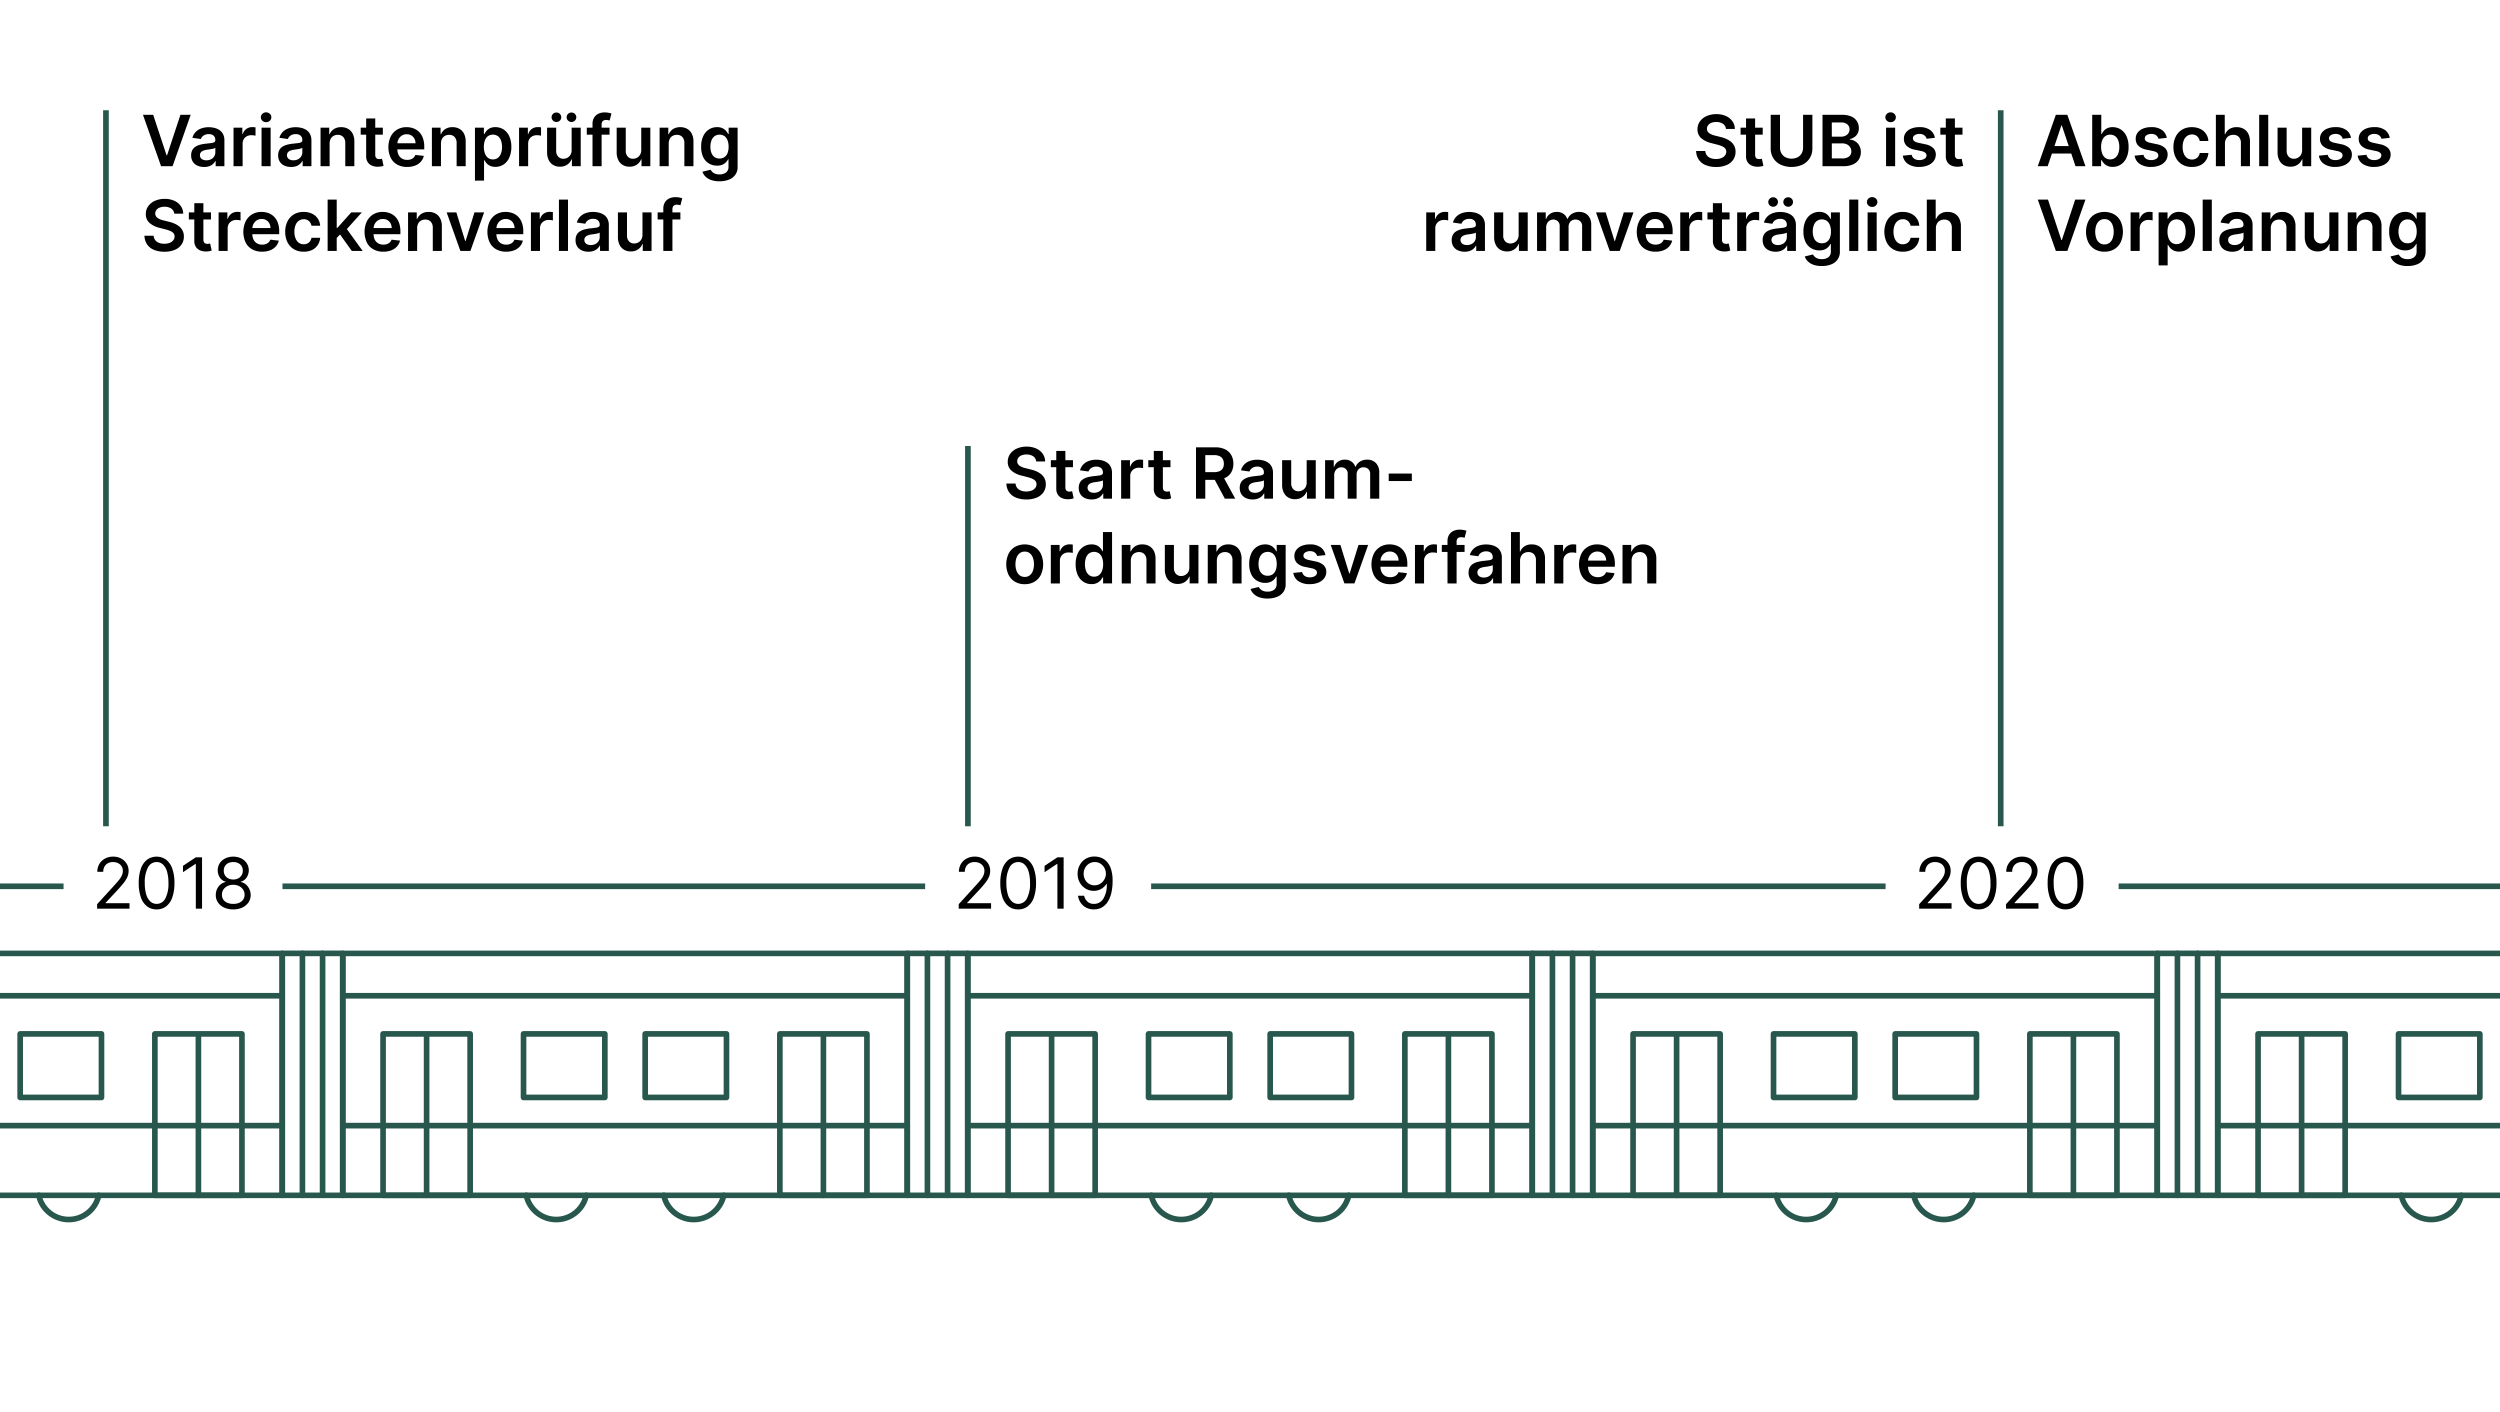 <?xml version="1.0" encoding="UTF-8"?>
<svg xmlns="http://www.w3.org/2000/svg" viewBox="0 0 354 200">
  <path d="M21.691,16.26l1.893,5.724h.074l1.89-5.724H27l-2.564,7.273H22.807L20.246,16.26Z"></path>
  <path d="M28.894,23.643a2.249,2.249,0,0,1-.933-.186,1.509,1.509,0,0,1-.653-.553,1.6,1.6,0,0,1-.24-.9,1.541,1.541,0,0,1,.17-.763,1.322,1.322,0,0,1,.465-.483,2.394,2.394,0,0,1,.666-.276,5.573,5.573,0,0,1,.77-.136c.319-.033.578-.064.777-.091a1.1,1.1,0,0,0,.435-.128.3.3,0,0,0,.136-.272v-.021a.806.806,0,0,0-.237-.621.975.975,0,0,0-.686-.22,1.225,1.225,0,0,0-.748.206,1.032,1.032,0,0,0-.371.486l-1.2-.17a1.936,1.936,0,0,1,.469-.833,2.066,2.066,0,0,1,.8-.5,3.065,3.065,0,0,1,1.044-.169,3.373,3.373,0,0,1,.784.093,2.206,2.206,0,0,1,.714.3,1.57,1.57,0,0,1,.52.574,1.879,1.879,0,0,1,.2.905v3.651H30.537v-.75H30.5a1.562,1.562,0,0,1-.329.425,1.591,1.591,0,0,1-.529.316A2.121,2.121,0,0,1,28.894,23.643Zm.333-.945a1.394,1.394,0,0,0,.671-.154,1.137,1.137,0,0,0,.439-.41,1.071,1.071,0,0,0,.154-.558v-.643a.594.594,0,0,1-.2.092,2.828,2.828,0,0,1-.321.075c-.118.022-.236.041-.352.057l-.3.043a2.205,2.205,0,0,0-.515.128.87.87,0,0,0-.359.246.619.619,0,0,0-.13.407.612.612,0,0,0,.258.536A1.126,1.126,0,0,0,29.227,22.7Z"></path>
  <path d="M33.069,23.533V18.078h1.247v.909h.057a1.374,1.374,0,0,1,.513-.73A1.411,1.411,0,0,1,35.719,18q.106,0,.24.009a1.773,1.773,0,0,1,.222.027v1.182a1.478,1.478,0,0,0-.258-.052,2.675,2.675,0,0,0-.339-.022,1.316,1.316,0,0,0-.631.15,1.129,1.129,0,0,0-.438.418,1.164,1.164,0,0,0-.16.614v3.207Z"></path>
  <path d="M37.683,17.3a.747.747,0,0,1-.528-.2.668.668,0,0,1,0-.987.775.775,0,0,1,1.05,0,.668.668,0,0,1,0,.987A.741.741,0,0,1,37.683,17.3Zm-.647,6.229V18.078h1.286v5.455Z"></path>
  <path d="M41.213,23.643a2.253,2.253,0,0,1-.933-.186,1.509,1.509,0,0,1-.653-.553,1.608,1.608,0,0,1-.239-.9,1.531,1.531,0,0,1,.17-.763,1.311,1.311,0,0,1,.464-.483,2.407,2.407,0,0,1,.666-.276,5.6,5.6,0,0,1,.77-.136c.319-.033.578-.064.777-.091a1.1,1.1,0,0,0,.435-.128.3.3,0,0,0,.137-.272v-.021a.8.8,0,0,0-.238-.621.973.973,0,0,0-.685-.22,1.221,1.221,0,0,0-.748.206,1.019,1.019,0,0,0-.371.486l-1.2-.17a1.936,1.936,0,0,1,.469-.833,2.073,2.073,0,0,1,.8-.5,3.065,3.065,0,0,1,1.044-.169,3.367,3.367,0,0,1,.784.093,2.206,2.206,0,0,1,.714.3,1.564,1.564,0,0,1,.521.574,1.891,1.891,0,0,1,.2.905v3.651H42.856v-.75h-.042a1.562,1.562,0,0,1-.329.425,1.58,1.58,0,0,1-.529.316A2.121,2.121,0,0,1,41.213,23.643Zm.333-.945a1.4,1.4,0,0,0,.672-.154,1.134,1.134,0,0,0,.438-.41,1.062,1.062,0,0,0,.155-.558v-.643a.6.6,0,0,1-.2.092,2.778,2.778,0,0,1-.321.075q-.177.033-.351.057l-.3.043a2.214,2.214,0,0,0-.516.128.867.867,0,0,0-.358.246.69.69,0,0,0,.128.943A1.123,1.123,0,0,0,41.546,22.7Z"></path>
  <path d="M46.675,20.337v3.2H45.389V18.078h1.229v.927h.064a1.558,1.558,0,0,1,.6-.728,1.839,1.839,0,0,1,1.025-.27,1.947,1.947,0,0,1,.986.242,1.643,1.643,0,0,1,.653.7,2.4,2.4,0,0,1,.229,1.112v3.473H48.891V20.259a1.223,1.223,0,0,0-.283-.856,1,1,0,0,0-.779-.309,1.2,1.2,0,0,0-.6.147,1.036,1.036,0,0,0-.408.424A1.419,1.419,0,0,0,46.675,20.337Z"></path>
  <path d="M54.21,18.078v.994H51.075v-.994Zm-2.361-1.307h1.286v5.121a.8.8,0,0,0,.079.4.42.42,0,0,0,.212.187.815.815,0,0,0,.291.049,1.259,1.259,0,0,0,.221-.018c.068-.011.12-.022.155-.031l.217,1a2.931,2.931,0,0,1-.293.079,2.425,2.425,0,0,1-.463.049,2.074,2.074,0,0,1-.87-.147,1.33,1.33,0,0,1-.613-.5,1.5,1.5,0,0,1-.222-.852Z"></path>
  <path d="M57.645,23.639a2.786,2.786,0,0,1-1.416-.343,2.29,2.29,0,0,1-.914-.972,3.591,3.591,0,0,1,0-2.966,2.431,2.431,0,0,1,.9-.994,2.54,2.54,0,0,1,1.36-.357,2.785,2.785,0,0,1,.953.162,2.181,2.181,0,0,1,.8.5,2.358,2.358,0,0,1,.545.858,3.46,3.46,0,0,1,.2,1.238v.394H55.6V20.29h3.238a1.4,1.4,0,0,0-.16-.658,1.173,1.173,0,0,0-.435-.457,1.24,1.24,0,0,0-.648-.166,1.262,1.262,0,0,0-.693.19,1.315,1.315,0,0,0-.463.5,1.411,1.411,0,0,0-.168.673v.756a1.767,1.767,0,0,0,.173.815,1.233,1.233,0,0,0,.487.518,1.438,1.438,0,0,0,.731.18,1.525,1.525,0,0,0,.508-.08,1.105,1.105,0,0,0,.394-.236.979.979,0,0,0,.252-.387l1.2.135a1.873,1.873,0,0,1-.432.829,2.1,2.1,0,0,1-.812.547A3.073,3.073,0,0,1,57.645,23.639Z"></path>
  <path d="M62.442,20.337v3.2H61.156V18.078h1.23v.927h.063a1.554,1.554,0,0,1,.6-.728,1.835,1.835,0,0,1,1.024-.27,1.954,1.954,0,0,1,.987.242,1.643,1.643,0,0,1,.653.7,2.409,2.409,0,0,1,.228,1.112v3.473H64.658V20.259a1.227,1.227,0,0,0-.282-.856,1,1,0,0,0-.779-.309,1.2,1.2,0,0,0-.6.147,1.03,1.03,0,0,0-.408.424A1.408,1.408,0,0,0,62.442,20.337Z"></path>
  <path d="M67.254,25.578v-7.5h1.265v.9h.074a2.4,2.4,0,0,1,.281-.424,1.488,1.488,0,0,1,.489-.387,1.693,1.693,0,0,1,.789-.162,2.093,2.093,0,0,1,1.142.322,2.217,2.217,0,0,1,.81.948,3.537,3.537,0,0,1,.3,1.535,3.567,3.567,0,0,1-.3,1.527,2.231,2.231,0,0,1-.8.959,2.056,2.056,0,0,1-1.151.33,1.7,1.7,0,0,1-.777-.156,1.539,1.539,0,0,1-.5-.378,2.314,2.314,0,0,1-.29-.421H68.54v2.905Zm1.261-4.772a2.594,2.594,0,0,0,.151.926,1.379,1.379,0,0,0,.437.62,1.094,1.094,0,0,0,.694.222,1.109,1.109,0,0,0,.714-.229,1.4,1.4,0,0,0,.434-.629,2.869,2.869,0,0,0,0-1.813,1.351,1.351,0,0,0-.432-.617,1.251,1.251,0,0,0-1.417-.008,1.321,1.321,0,0,0-.436.608A2.607,2.607,0,0,0,68.515,20.806Z"></path>
  <path d="M73.5,23.533V18.078h1.247v.909H74.8a1.367,1.367,0,0,1,.512-.73A1.415,1.415,0,0,1,76.149,18c.072,0,.152,0,.241.009a1.731,1.731,0,0,1,.221.027v1.182a1.442,1.442,0,0,0-.257-.052,2.687,2.687,0,0,0-.339-.022,1.31,1.31,0,0,0-.631.15,1.132,1.132,0,0,0-.439.418,1.173,1.173,0,0,0-.159.614v3.207Z"></path>
  <path d="M80.943,21.239V18.078h1.286v5.455H80.982v-.97h-.056a1.632,1.632,0,0,1-.606.749,1.766,1.766,0,0,1-1.035.291,1.837,1.837,0,0,1-.946-.239,1.637,1.637,0,0,1-.641-.7,2.462,2.462,0,0,1-.231-1.114V18.078h1.286v3.275a1.161,1.161,0,0,0,.284.823.97.97,0,0,0,.745.305,1.172,1.172,0,0,0,.551-.138,1.12,1.12,0,0,0,.438-.414A1.266,1.266,0,0,0,80.943,21.239Zm-2.151-3.964a.671.671,0,0,1-.485-.2.651.651,0,0,1,0-.947.679.679,0,0,1,.485-.193.662.662,0,0,1,.484.193.665.665,0,0,1,0,.947A.655.655,0,0,1,78.792,17.275Zm2.131,0a.671.671,0,0,1-.485-.2.649.649,0,0,1,0-.947.679.679,0,0,1,.485-.193.665.665,0,0,1,.484.193.668.668,0,0,1,0,.947A.658.658,0,0,1,80.923,17.275Z"></path>
  <path d="M86.312,18.078v.994H83.089v-.994ZM83.9,23.533v-5.97a1.694,1.694,0,0,1,.229-.916,1.418,1.418,0,0,1,.616-.547,2,2,0,0,1,.86-.181,3,3,0,0,1,.592.053,3.609,3.609,0,0,1,.384.1l-.256.994c-.054-.016-.123-.033-.206-.051a1.314,1.314,0,0,0-.277-.027.637.637,0,0,0-.506.173.729.729,0,0,0-.147.491v5.885Z"></path>
  <path d="M90.8,21.239V18.078h1.286v5.455H90.837v-.97H90.78a1.636,1.636,0,0,1-.605.749,1.766,1.766,0,0,1-1.035.291,1.841,1.841,0,0,1-.947-.239,1.635,1.635,0,0,1-.64-.7,2.448,2.448,0,0,1-.232-1.114V18.078h1.286v3.275a1.157,1.157,0,0,0,.285.823.967.967,0,0,0,.745.305,1.175,1.175,0,0,0,.551-.138,1.126,1.126,0,0,0,.438-.414A1.275,1.275,0,0,0,90.8,21.239Z"></path>
  <path d="M94.69,20.337v3.2H93.4V18.078h1.23v.927H94.7a1.554,1.554,0,0,1,.6-.728,1.835,1.835,0,0,1,1.024-.27,1.954,1.954,0,0,1,.987.242,1.643,1.643,0,0,1,.653.7,2.409,2.409,0,0,1,.228,1.112v3.473H96.906V20.259a1.222,1.222,0,0,0-.282-.856,1,1,0,0,0-.779-.309,1.2,1.2,0,0,0-.6.147,1.03,1.03,0,0,0-.408.424A1.408,1.408,0,0,0,94.69,20.337Z"></path>
  <path d="M101.874,25.67a3.426,3.426,0,0,1-1.189-.184,2.137,2.137,0,0,1-.8-.494,1.707,1.707,0,0,1-.419-.678l1.157-.281a1.4,1.4,0,0,0,.228.3,1.175,1.175,0,0,0,.4.26,1.689,1.689,0,0,0,.641.1,1.5,1.5,0,0,0,.906-.262.985.985,0,0,0,.358-.849V22.553H103.1a1.881,1.881,0,0,1-.289.408,1.5,1.5,0,0,1-.5.351,1.871,1.871,0,0,1-.78.143,2.213,2.213,0,0,1-1.137-.3,2.075,2.075,0,0,1-.81-.888,3.258,3.258,0,0,1-.3-1.482,3.463,3.463,0,0,1,.3-1.518,2.2,2.2,0,0,1,.811-.941,2.093,2.093,0,0,1,1.14-.322,1.7,1.7,0,0,1,.79.162,1.536,1.536,0,0,1,.5.387,2.195,2.195,0,0,1,.281.424h.071v-.9h1.268v5.544a1.883,1.883,0,0,1-.334,1.141,2,2,0,0,1-.913.682A3.6,3.6,0,0,1,101.874,25.67Zm.011-3.224a1.189,1.189,0,0,0,.7-.2,1.224,1.224,0,0,0,.437-.572,2.414,2.414,0,0,0,.149-.894,2.541,2.541,0,0,0-.147-.9,1.319,1.319,0,0,0-.433-.6,1.257,1.257,0,0,0-1.419.009,1.362,1.362,0,0,0-.434.612,2.531,2.531,0,0,0-.145.883,2.39,2.39,0,0,0,.147.875,1.265,1.265,0,0,0,.437.582A1.187,1.187,0,0,0,101.885,22.446Z"></path>
  <path d="M24.671,30.259a.971.971,0,0,0-.417-.724,1.62,1.62,0,0,0-.954-.26,1.8,1.8,0,0,0-.706.125,1.031,1.031,0,0,0-.451.337.813.813,0,0,0-.161.487.733.733,0,0,0,.105.394.907.907,0,0,0,.286.282,2.041,2.041,0,0,0,.4.194,4.432,4.432,0,0,0,.445.131l.681.17a4.718,4.718,0,0,1,.793.26,2.817,2.817,0,0,1,.686.412,1.821,1.821,0,0,1,.481.6,1.8,1.8,0,0,1,.178.824,1.964,1.964,0,0,1-.327,1.124,2.146,2.146,0,0,1-.942.756,3.691,3.691,0,0,1-1.491.272,3.775,3.775,0,0,1-1.471-.263,2.178,2.178,0,0,1-.973-.767,2.275,2.275,0,0,1-.379-1.229h1.3a1.108,1.108,0,0,0,.234.633,1.241,1.241,0,0,0,.538.376,2.1,2.1,0,0,0,.744.124,2.029,2.029,0,0,0,.754-.129,1.207,1.207,0,0,0,.51-.363.873.873,0,0,0,.189-.545.709.709,0,0,0-.167-.47A1.255,1.255,0,0,0,24.1,32.7a4.65,4.65,0,0,0-.684-.225l-.828-.213a3.312,3.312,0,0,1-1.418-.7,1.6,1.6,0,0,1-.521-1.251A1.87,1.87,0,0,1,21,29.18a2.293,2.293,0,0,1,.953-.751,3.335,3.335,0,0,1,1.367-.268,3.225,3.225,0,0,1,1.359.268,2.232,2.232,0,0,1,.918.742,1.9,1.9,0,0,1,.344,1.088Z"></path>
  <path d="M29.876,30.078v.994H26.741v-.994Zm-2.361-1.307H28.8v5.121a.8.8,0,0,0,.079.4.42.42,0,0,0,.212.187.815.815,0,0,0,.291.049,1.259,1.259,0,0,0,.221-.018c.068-.011.12-.022.155-.031l.217,1a2.931,2.931,0,0,1-.293.079,2.425,2.425,0,0,1-.463.049,2.074,2.074,0,0,1-.87-.147,1.33,1.33,0,0,1-.613-.5,1.5,1.5,0,0,1-.222-.852Z"></path>
  <path d="M30.952,35.533V30.078H32.2v.909h.057a1.363,1.363,0,0,1,.513-.73A1.411,1.411,0,0,1,33.6,30q.107,0,.24.009a1.731,1.731,0,0,1,.221.027v1.182a1.442,1.442,0,0,0-.257-.052,2.687,2.687,0,0,0-.339-.022,1.31,1.31,0,0,0-.631.15,1.132,1.132,0,0,0-.439.418,1.173,1.173,0,0,0-.159.614v3.207Z"></path>
  <path d="M37.106,35.639a2.785,2.785,0,0,1-1.415-.343,2.29,2.29,0,0,1-.914-.972,3.591,3.591,0,0,1,0-2.966,2.431,2.431,0,0,1,.9-.994,2.538,2.538,0,0,1,1.36-.357,2.785,2.785,0,0,1,.953.162,2.181,2.181,0,0,1,.8.5,2.358,2.358,0,0,1,.545.858,3.46,3.46,0,0,1,.2,1.238v.394h-4.47V32.29H38.3a1.4,1.4,0,0,0-.16-.658,1.173,1.173,0,0,0-.435-.457,1.24,1.24,0,0,0-.648-.166,1.26,1.26,0,0,0-.693.19,1.315,1.315,0,0,0-.463.5,1.423,1.423,0,0,0-.169.673v.756a1.767,1.767,0,0,0,.174.815,1.227,1.227,0,0,0,.487.518,1.438,1.438,0,0,0,.731.18,1.53,1.53,0,0,0,.508-.08,1.105,1.105,0,0,0,.394-.236.979.979,0,0,0,.252-.387l1.2.135a1.873,1.873,0,0,1-.432.829,2.112,2.112,0,0,1-.812.547A3.075,3.075,0,0,1,37.106,35.639Z"></path>
  <path d="M43,35.639a2.625,2.625,0,0,1-1.4-.358,2.388,2.388,0,0,1-.9-.993,3.257,3.257,0,0,1-.314-1.461,3.224,3.224,0,0,1,.32-1.469,2.4,2.4,0,0,1,.9-.994,2.6,2.6,0,0,1,1.383-.357,2.719,2.719,0,0,1,1.178.243,1.994,1.994,0,0,1,1.166,1.717H44.105a1.182,1.182,0,0,0-.353-.658,1.033,1.033,0,0,0-.743-.265,1.175,1.175,0,0,0-.693.211,1.364,1.364,0,0,0-.463.606,2.421,2.421,0,0,0-.165.945,2.528,2.528,0,0,0,.163.957,1.384,1.384,0,0,0,.46.614,1.242,1.242,0,0,0,1.207.106,1,1,0,0,0,.378-.314,1.209,1.209,0,0,0,.209-.5h1.229a2.119,2.119,0,0,1-.341,1.025,2,2,0,0,1-.8.7A2.665,2.665,0,0,1,43,35.639Z"></path>
  <path d="M46.393,35.533V28.26h1.286v7.273Zm1.171-1.712,0-1.552h.206l1.96-2.191h1.5l-2.411,2.685h-.266Zm2.252,1.712L48.041,33.05l.866-.9,2.447,3.388Z"></path>
  <path d="M54.27,35.639a2.786,2.786,0,0,1-1.416-.343,2.29,2.29,0,0,1-.914-.972,3.591,3.591,0,0,1,0-2.966,2.431,2.431,0,0,1,.9-.994,2.54,2.54,0,0,1,1.36-.357,2.785,2.785,0,0,1,.953.162,2.181,2.181,0,0,1,.8.5,2.358,2.358,0,0,1,.545.858,3.46,3.46,0,0,1,.2,1.238v.394h-4.47V32.29h3.238a1.4,1.4,0,0,0-.16-.658,1.173,1.173,0,0,0-.435-.457,1.24,1.24,0,0,0-.648-.166,1.262,1.262,0,0,0-.693.19,1.315,1.315,0,0,0-.463.5,1.411,1.411,0,0,0-.168.673v.756a1.767,1.767,0,0,0,.173.815,1.233,1.233,0,0,0,.487.518,1.438,1.438,0,0,0,.731.18,1.525,1.525,0,0,0,.508-.08,1.105,1.105,0,0,0,.394-.236.979.979,0,0,0,.252-.387l1.2.135a1.873,1.873,0,0,1-.432.829,2.1,2.1,0,0,1-.812.547A3.073,3.073,0,0,1,54.27,35.639Z"></path>
  <path d="M59.067,32.337v3.2H57.781V30.078h1.23v.927h.063a1.554,1.554,0,0,1,.6-.728,1.835,1.835,0,0,1,1.024-.27,1.954,1.954,0,0,1,.987.242,1.643,1.643,0,0,1,.653.7,2.409,2.409,0,0,1,.228,1.112v3.473H61.283V32.259A1.227,1.227,0,0,0,61,31.4a1,1,0,0,0-.779-.309,1.2,1.2,0,0,0-.6.147,1.024,1.024,0,0,0-.408.424A1.408,1.408,0,0,0,59.067,32.337Z"></path>
  <path d="M68.552,30.078l-1.943,5.455h-1.42l-1.942-5.455h1.37l1.254,4.052h.057l1.257-4.052Z"></path>
  <path d="M71.666,35.639a2.78,2.78,0,0,1-1.415-.343,2.284,2.284,0,0,1-.914-.972,3.591,3.591,0,0,1,0-2.966,2.436,2.436,0,0,1,.9-.994,2.542,2.542,0,0,1,1.361-.357,2.785,2.785,0,0,1,.953.162,2.19,2.19,0,0,1,.8.5,2.371,2.371,0,0,1,.545.858,3.482,3.482,0,0,1,.2,1.238v.394H69.621V32.29h3.238a1.389,1.389,0,0,0-.16-.658,1.171,1.171,0,0,0-.434-.457,1.246,1.246,0,0,0-.649-.166,1.259,1.259,0,0,0-.692.19,1.307,1.307,0,0,0-.463.5,1.423,1.423,0,0,0-.169.673v.756a1.767,1.767,0,0,0,.174.815,1.225,1.225,0,0,0,.486.518,1.439,1.439,0,0,0,.732.18,1.524,1.524,0,0,0,.507-.08,1.1,1.1,0,0,0,.395-.236,1,1,0,0,0,.252-.387l1.2.135a1.863,1.863,0,0,1-.432.829,2.1,2.1,0,0,1-.811.547A3.075,3.075,0,0,1,71.666,35.639Z"></path>
  <path d="M75.178,35.533V30.078h1.247v.909h.056a1.374,1.374,0,0,1,.513-.73A1.413,1.413,0,0,1,77.827,30c.071,0,.152,0,.24.009a1.773,1.773,0,0,1,.222.027v1.182a1.478,1.478,0,0,0-.258-.052,2.664,2.664,0,0,0-.339-.022,1.309,1.309,0,0,0-.63.15,1.125,1.125,0,0,0-.439.418,1.173,1.173,0,0,0-.159.614v3.207Z"></path>
  <path d="M80.431,28.26v7.273H79.145V28.26Z"></path>
  <path d="M83.321,35.643a2.248,2.248,0,0,1-.932-.186,1.512,1.512,0,0,1-.654-.553A1.608,1.608,0,0,1,81.5,34a1.541,1.541,0,0,1,.17-.763,1.314,1.314,0,0,1,.465-.483,2.394,2.394,0,0,1,.666-.276,5.585,5.585,0,0,1,.769-.136c.32-.033.579-.064.778-.091a1.094,1.094,0,0,0,.434-.128.3.3,0,0,0,.137-.272v-.021a.806.806,0,0,0-.237-.621.975.975,0,0,0-.686-.22,1.225,1.225,0,0,0-.748.206,1.032,1.032,0,0,0-.371.486l-1.2-.17a1.936,1.936,0,0,1,.469-.833,2.062,2.062,0,0,1,.8-.5,3.073,3.073,0,0,1,1.044-.169,3.375,3.375,0,0,1,.785.093,2.2,2.2,0,0,1,.713.3,1.564,1.564,0,0,1,.521.574,1.879,1.879,0,0,1,.2.905v3.651H84.965v-.75h-.042a1.551,1.551,0,0,1-.859.741A2.117,2.117,0,0,1,83.321,35.643Zm.333-.945a1.4,1.4,0,0,0,.672-.154,1.137,1.137,0,0,0,.439-.41,1.071,1.071,0,0,0,.154-.558v-.643a.594.594,0,0,1-.2.092,2.828,2.828,0,0,1-.321.075c-.119.022-.236.041-.352.057l-.3.043a2.205,2.205,0,0,0-.515.128.864.864,0,0,0-.359.246.69.69,0,0,0,.128.943A1.125,1.125,0,0,0,83.654,34.7Z"></path>
  <path d="M90.974,33.239V30.078H92.26v5.455H91.013v-.97h-.057a1.636,1.636,0,0,1-.605.749,1.769,1.769,0,0,1-1.036.291,1.84,1.84,0,0,1-.946-.239,1.635,1.635,0,0,1-.64-.7,2.448,2.448,0,0,1-.232-1.114V30.078h1.286v3.275a1.161,1.161,0,0,0,.284.823.97.97,0,0,0,.745.3,1.169,1.169,0,0,0,.551-.138,1.122,1.122,0,0,0,.439-.414A1.275,1.275,0,0,0,90.974,33.239Z"></path>
  <path d="M96.343,30.078v.994H93.119v-.994Zm-2.418,5.455v-5.97a1.694,1.694,0,0,1,.229-.916,1.426,1.426,0,0,1,.617-.547,1.99,1.99,0,0,1,.859-.181,3.01,3.01,0,0,1,.593.053,3.577,3.577,0,0,1,.383.1l-.255.994c-.055-.016-.123-.033-.206-.051a1.317,1.317,0,0,0-.278-.027.637.637,0,0,0-.506.173.734.734,0,0,0-.147.491v5.885Z"></path>
  <path d="M13.753,128.671v-.638l2.4-2.628c.283-.308.514-.576.7-.805a3,3,0,0,0,.406-.646,1.566,1.566,0,0,0,.134-.637,1.185,1.185,0,0,0-.184-.664,1.205,1.205,0,0,0-.5-.434,1.619,1.619,0,0,0-.71-.152,1.477,1.477,0,0,0-.729.172,1.2,1.2,0,0,0-.48.481,1.493,1.493,0,0,0-.169.725h-.838a2.116,2.116,0,0,1,.295-1.123,2.037,2.037,0,0,1,.8-.752,2.4,2.4,0,0,1,1.145-.271,2.31,2.31,0,0,1,1.133.271,2.033,2.033,0,0,1,.775.727,1.926,1.926,0,0,1,.28,1.02,2.2,2.2,0,0,1-.144.782,3.465,3.465,0,0,1-.5.85q-.352.465-.978,1.137l-1.634,1.747v.057h3.381v.781Z"></path>
  <path d="M22.176,128.771a2.163,2.163,0,0,1-1.367-.439,2.729,2.729,0,0,1-.864-1.274,6.072,6.072,0,0,1-.3-2.022,5.993,5.993,0,0,1,.3-2.016,2.755,2.755,0,0,1,.866-1.278,2.317,2.317,0,0,1,2.725,0,2.748,2.748,0,0,1,.866,1.278,5.993,5.993,0,0,1,.3,2.016,6.072,6.072,0,0,1-.3,2.022,2.721,2.721,0,0,1-.863,1.274A2.163,2.163,0,0,1,22.176,128.771Zm0-.781a1.364,1.364,0,0,0,1.235-.767,4.441,4.441,0,0,0,.441-2.187,5.62,5.62,0,0,0-.2-1.61,2.219,2.219,0,0,0-.575-1.011,1.272,1.272,0,0,0-.9-.348,1.365,1.365,0,0,0-1.233.775,4.462,4.462,0,0,0-.443,2.194,5.606,5.606,0,0,0,.2,1.6,2.19,2.19,0,0,0,.574,1A1.286,1.286,0,0,0,22.176,127.99Z"></path>
  <path d="M28.61,121.4v7.272h-.881v-6.349h-.041L25.911,123.5v-.9l1.818-1.207Z"></path>
  <path d="M33.028,128.771a3.017,3.017,0,0,1-1.29-.261,2.1,2.1,0,0,1-.872-.72,1.8,1.8,0,0,1-.309-1.05,1.948,1.948,0,0,1,.181-.854,1.863,1.863,0,0,1,.506-.657,1.542,1.542,0,0,1,.719-.336v-.042a1.4,1.4,0,0,1-.83-.588,1.892,1.892,0,0,1-.026-2.022,1.981,1.981,0,0,1,.784-.69,2.675,2.675,0,0,1,2.267,0,2,2,0,0,1,.783.69,1.847,1.847,0,0,1-.025,2.022,1.411,1.411,0,0,1-.822.588v.042a1.515,1.515,0,0,1,.711.336,1.943,1.943,0,0,1,.5.657,1.983,1.983,0,0,1,.191.854,1.839,1.839,0,0,1-.317,1.05,2.12,2.12,0,0,1-.871.72A2.989,2.989,0,0,1,33.028,128.771Zm0-.781a2.078,2.078,0,0,0,.853-.16,1.273,1.273,0,0,0,.554-.451,1.216,1.216,0,0,0,.2-.682,1.3,1.3,0,0,0-.213-.728,1.452,1.452,0,0,0-.57-.5,1.809,1.809,0,0,0-.823-.182,1.837,1.837,0,0,0-.829.182,1.435,1.435,0,0,0-.571.5,1.265,1.265,0,0,0-.2.728,1.179,1.179,0,0,0,.189.682,1.261,1.261,0,0,0,.556.451A2.111,2.111,0,0,0,33.028,127.99Zm0-3.451a1.5,1.5,0,0,0,.7-.157,1.179,1.179,0,0,0,.477-.437,1.237,1.237,0,0,0,.178-.656,1.22,1.22,0,0,0-.174-.645,1.139,1.139,0,0,0-.473-.427,1.559,1.559,0,0,0-.7-.15,1.61,1.61,0,0,0-.714.15,1.116,1.116,0,0,0-.471.427,1.18,1.18,0,0,0-.163.645,1.2,1.2,0,0,0,.168.656,1.179,1.179,0,0,0,.477.437A1.529,1.529,0,0,0,33.028,124.539Z"></path>
  <path d="M146.726,65.34a.978.978,0,0,0-.417-.724,1.623,1.623,0,0,0-.955-.259,1.812,1.812,0,0,0-.706.124,1.037,1.037,0,0,0-.451.338.816.816,0,0,0-.16.486.728.728,0,0,0,.1.395.917.917,0,0,0,.286.282,2.039,2.039,0,0,0,.4.193,4.237,4.237,0,0,0,.444.131l.682.171a4.655,4.655,0,0,1,.793.259,2.836,2.836,0,0,1,.686.412,1.825,1.825,0,0,1,.481.6,1.805,1.805,0,0,1,.178.823,1.967,1.967,0,0,1-.327,1.124,2.158,2.158,0,0,1-.943.757,3.7,3.7,0,0,1-1.49.271,3.78,3.78,0,0,1-1.472-.263,2.162,2.162,0,0,1-.972-.767,2.256,2.256,0,0,1-.379-1.229h1.3a1.094,1.094,0,0,0,.234.633,1.235,1.235,0,0,0,.538.376,2.1,2.1,0,0,0,.743.124,2.038,2.038,0,0,0,.755-.129,1.214,1.214,0,0,0,.51-.362.873.873,0,0,0,.188-.546.705.705,0,0,0-.167-.47,1.237,1.237,0,0,0-.456-.312,4.71,4.71,0,0,0-.683-.226l-.828-.213a3.284,3.284,0,0,1-1.418-.7,1.6,1.6,0,0,1-.521-1.251,1.863,1.863,0,0,1,.35-1.126,2.3,2.3,0,0,1,.953-.751,3.345,3.345,0,0,1,1.367-.268,3.232,3.232,0,0,1,1.358.268,2.227,2.227,0,0,1,.918.742,1.9,1.9,0,0,1,.345,1.088Z"></path>
  <path d="M151.931,65.16v.994H148.8V65.16Zm-2.362-1.307h1.286v5.12a.8.8,0,0,0,.08.4.416.416,0,0,0,.211.186.821.821,0,0,0,.292.05,1.255,1.255,0,0,0,.221-.019c.068-.011.119-.022.154-.031l.217,1.005a2.9,2.9,0,0,1-.293.078,2.49,2.49,0,0,1-.463.05,2.08,2.08,0,0,1-.87-.148,1.326,1.326,0,0,1-.612-.5,1.5,1.5,0,0,1-.223-.853Z"></path>
  <path d="M154.577,70.724a2.245,2.245,0,0,1-.932-.186,1.5,1.5,0,0,1-.654-.552,1.612,1.612,0,0,1-.239-.9,1.544,1.544,0,0,1,.17-.763,1.306,1.306,0,0,1,.465-.483,2.363,2.363,0,0,1,.666-.275,5.585,5.585,0,0,1,.769-.137c.32-.033.578-.063.778-.091a1.118,1.118,0,0,0,.434-.127.3.3,0,0,0,.137-.272v-.021a.807.807,0,0,0-.237-.622.982.982,0,0,0-.686-.22,1.225,1.225,0,0,0-.748.206,1.024,1.024,0,0,0-.371.486l-1.2-.17a1.935,1.935,0,0,1,.468-.833,2.085,2.085,0,0,1,.8-.5,3.094,3.094,0,0,1,1.044-.169,3.415,3.415,0,0,1,.784.093,2.208,2.208,0,0,1,.714.3,1.561,1.561,0,0,1,.521.573,1.879,1.879,0,0,1,.2.9v3.651h-1.236v-.749h-.042a1.545,1.545,0,0,1-.859.74A2.121,2.121,0,0,1,154.577,70.724Zm.333-.944a1.384,1.384,0,0,0,.672-.155,1.144,1.144,0,0,0,.439-.41,1.067,1.067,0,0,0,.154-.557v-.644a.6.6,0,0,1-.2.093,2.806,2.806,0,0,1-.322.074c-.118.022-.235.041-.351.058l-.3.042a2.227,2.227,0,0,0-.516.128.859.859,0,0,0-.358.247.688.688,0,0,0,.128.942A1.125,1.125,0,0,0,154.91,69.78Z"></path>
  <path d="M158.753,70.614V65.16H160v.909h.057a1.366,1.366,0,0,1,.512-.731,1.412,1.412,0,0,1,.833-.256c.072,0,.152,0,.241.008a1.754,1.754,0,0,1,.221.027V66.3a1.457,1.457,0,0,0-.258-.051,2.667,2.667,0,0,0-.338-.023,1.31,1.31,0,0,0-.631.15,1.139,1.139,0,0,0-.439.418,1.174,1.174,0,0,0-.159.615v3.206Z"></path>
  <path d="M165.738,65.16v.994H162.6V65.16Zm-2.361-1.307h1.286v5.12a.806.806,0,0,0,.079.4.418.418,0,0,0,.212.186.819.819,0,0,0,.291.05,1.276,1.276,0,0,0,.222-.019c.067-.011.119-.022.154-.031l.217,1.005a2.9,2.9,0,0,1-.293.078,2.49,2.49,0,0,1-.463.05,2.08,2.08,0,0,1-.87-.148,1.326,1.326,0,0,1-.612-.5,1.493,1.493,0,0,1-.223-.853Z"></path>
  <path d="M169.354,70.614V63.341h2.727a3.074,3.074,0,0,1,1.408.291,2.014,2.014,0,0,1,.864.816,2.457,2.457,0,0,1,.293,1.219,2.391,2.391,0,0,1-.3,1.213,1.973,1.973,0,0,1-.872.792,3.222,3.222,0,0,1-1.414.279h-1.942V66.857h1.765a2.014,2.014,0,0,0,.8-.137.949.949,0,0,0,.464-.4,1.3,1.3,0,0,0,.151-.652,1.347,1.347,0,0,0-.153-.662.979.979,0,0,0-.465-.419,1.935,1.935,0,0,0-.806-.144h-1.207v6.172Zm3.757-3.3,1.8,3.3h-1.47l-1.768-3.3Z"></path>
  <path d="M177.373,70.724a2.253,2.253,0,0,1-.933-.186,1.507,1.507,0,0,1-.653-.552,1.612,1.612,0,0,1-.239-.9,1.533,1.533,0,0,1,.17-.763,1.306,1.306,0,0,1,.465-.483,2.363,2.363,0,0,1,.666-.275,5.585,5.585,0,0,1,.769-.137c.32-.033.578-.063.778-.091a1.118,1.118,0,0,0,.434-.127.3.3,0,0,0,.137-.272v-.021a.8.8,0,0,0-.238-.622.977.977,0,0,0-.685-.22,1.223,1.223,0,0,0-.748.206,1.024,1.024,0,0,0-.371.486l-1.2-.17a1.935,1.935,0,0,1,.468-.833,2.085,2.085,0,0,1,.8-.5,3.094,3.094,0,0,1,1.044-.169,3.415,3.415,0,0,1,.784.093,2.208,2.208,0,0,1,.714.3,1.561,1.561,0,0,1,.521.573,1.879,1.879,0,0,1,.2.9v3.651h-1.236v-.749h-.042a1.618,1.618,0,0,1-.329.425,1.594,1.594,0,0,1-.53.315A2.121,2.121,0,0,1,177.373,70.724Zm.333-.944a1.387,1.387,0,0,0,.672-.155,1.134,1.134,0,0,0,.438-.41,1.059,1.059,0,0,0,.155-.557v-.644a.6.6,0,0,1-.2.093,2.856,2.856,0,0,1-.322.074c-.118.022-.235.041-.351.058l-.3.042a2.227,2.227,0,0,0-.516.128.859.859,0,0,0-.358.247.688.688,0,0,0,.128.942A1.123,1.123,0,0,0,177.706,69.78Z"></path>
  <path d="M185.025,68.32V65.16h1.287v5.454h-1.248v-.969h-.056a1.642,1.642,0,0,1-.606.749,1.773,1.773,0,0,1-1.035.291,1.847,1.847,0,0,1-.946-.239,1.639,1.639,0,0,1-.641-.7,2.462,2.462,0,0,1-.231-1.114V65.16h1.286v3.274a1.161,1.161,0,0,0,.284.823.97.97,0,0,0,.745.306,1.173,1.173,0,0,0,.551-.139,1.129,1.129,0,0,0,.439-.414A1.272,1.272,0,0,0,185.025,68.32Z"></path>
  <path d="M187.632,70.614V65.16h1.229v.926h.064a1.46,1.46,0,0,1,.564-.733,1.645,1.645,0,0,1,.942-.265,1.585,1.585,0,0,1,.935.269,1.422,1.422,0,0,1,.538.729h.057a1.5,1.5,0,0,1,.612-.726,1.887,1.887,0,0,1,1.025-.272,1.668,1.668,0,0,1,1.229.476,1.882,1.882,0,0,1,.476,1.389v3.661h-1.289V67.152a.937.937,0,0,0-.27-.744.968.968,0,0,0-.661-.237.928.928,0,0,0-.726.29,1.078,1.078,0,0,0-.261.751v3.4h-1.261V67.1a.87.87,0,0,0-.916-.927.934.934,0,0,0-.5.141,1.015,1.015,0,0,0-.362.394,1.242,1.242,0,0,0-.135.591v3.317Z"></path>
  <path d="M199.916,67.056v1.058h-3.274V67.056Z"></path>
  <path d="M145.1,82.72a2.642,2.642,0,0,1-1.385-.351,2.381,2.381,0,0,1-.908-.984,3.558,3.558,0,0,1,0-2.958,2.37,2.37,0,0,1,.908-.987,2.9,2.9,0,0,1,2.769,0,2.364,2.364,0,0,1,.908.987,3.568,3.568,0,0,1,0,2.958,2.374,2.374,0,0,1-.908.984A2.641,2.641,0,0,1,145.1,82.72Zm.007-1.029a1.1,1.1,0,0,0,.724-.24,1.433,1.433,0,0,0,.435-.645,2.694,2.694,0,0,0,.144-.9,2.722,2.722,0,0,0-.144-.907,1.446,1.446,0,0,0-.435-.649,1.1,1.1,0,0,0-.724-.241,1.124,1.124,0,0,0-.738.241,1.432,1.432,0,0,0-.436.649,2.7,2.7,0,0,0-.144.907,2.669,2.669,0,0,0,.144.9,1.419,1.419,0,0,0,.436.645A1.129,1.129,0,0,0,145.1,81.691Z"></path>
  <path d="M148.795,82.614V77.16h1.247v.909h.057a1.366,1.366,0,0,1,.512-.731,1.412,1.412,0,0,1,.833-.256c.072,0,.152,0,.241.008a1.754,1.754,0,0,1,.221.027V78.3a1.457,1.457,0,0,0-.258-.051,2.667,2.667,0,0,0-.338-.023,1.31,1.31,0,0,0-.631.15,1.139,1.139,0,0,0-.439.418,1.174,1.174,0,0,0-.159.615v3.206Z"></path>
  <path d="M154.559,82.709a2.058,2.058,0,0,1-1.151-.33,2.234,2.234,0,0,1-.8-.959,3.581,3.581,0,0,1-.294-1.526,3.541,3.541,0,0,1,.3-1.536,2.206,2.206,0,0,1,.811-.948,2.107,2.107,0,0,1,1.14-.322,1.693,1.693,0,0,1,.789.162,1.53,1.53,0,0,1,.49.387,2.483,2.483,0,0,1,.28.424h.054v-2.72h1.289v7.273H156.2v-.86h-.078a2.116,2.116,0,0,1-.287.421,1.546,1.546,0,0,1-.5.378A1.7,1.7,0,0,1,154.559,82.709Zm.358-1.054a1.1,1.1,0,0,0,.7-.222,1.353,1.353,0,0,0,.437-.619,2.647,2.647,0,0,0,.149-.927,2.607,2.607,0,0,0-.147-.92,1.32,1.32,0,0,0-.433-.607,1.252,1.252,0,0,0-1.419.007,1.35,1.35,0,0,0-.433.618,2.865,2.865,0,0,0,0,1.812,1.392,1.392,0,0,0,.436.629A1.111,1.111,0,0,0,154.917,81.655Z"></path>
  <path d="M160.124,79.418v3.2h-1.286V77.16h1.229v.926h.064a1.563,1.563,0,0,1,.6-.728,1.841,1.841,0,0,1,1.025-.27,1.947,1.947,0,0,1,.986.242,1.64,1.64,0,0,1,.653.7,2.392,2.392,0,0,1,.229,1.111v3.473H162.34V79.34a1.227,1.227,0,0,0-.282-.856,1.006,1.006,0,0,0-.78-.309,1.187,1.187,0,0,0-.6.148,1.021,1.021,0,0,0-.409.424A1.412,1.412,0,0,0,160.124,79.418Z"></path>
  <path d="M168.412,80.32V77.16H169.7v5.454h-1.247v-.969H168.4a1.655,1.655,0,0,1-.606.749,1.773,1.773,0,0,1-1.035.291,1.845,1.845,0,0,1-.946-.239,1.633,1.633,0,0,1-.641-.7,2.462,2.462,0,0,1-.231-1.114V77.16h1.286v3.274a1.157,1.157,0,0,0,.284.823.967.967,0,0,0,.745.306,1.176,1.176,0,0,0,.551-.139,1.126,1.126,0,0,0,.438-.414A1.272,1.272,0,0,0,168.412,80.32Z"></path>
  <path d="M172.305,79.418v3.2h-1.286V77.16h1.229v.926h.064a1.563,1.563,0,0,1,.6-.728,1.836,1.836,0,0,1,1.025-.27,1.95,1.95,0,0,1,.986.242,1.64,1.64,0,0,1,.653.7,2.4,2.4,0,0,1,.229,1.111v3.473h-1.285V79.34a1.223,1.223,0,0,0-.283-.856,1,1,0,0,0-.779-.309,1.188,1.188,0,0,0-.6.148,1.024,1.024,0,0,0-.408.424A1.412,1.412,0,0,0,172.305,79.418Z"></path>
  <path d="M179.488,84.751a3.426,3.426,0,0,1-1.189-.184,2.135,2.135,0,0,1-.8-.493,1.711,1.711,0,0,1-.419-.679l1.157-.28a1.426,1.426,0,0,0,.228.3,1.174,1.174,0,0,0,.4.259,1.688,1.688,0,0,0,.641.1,1.494,1.494,0,0,0,.906-.263.985.985,0,0,0,.358-.849V81.634h-.064a1.824,1.824,0,0,1-.289.408,1.521,1.521,0,0,1-.5.352,1.87,1.87,0,0,1-.779.142,2.225,2.225,0,0,1-1.138-.3,2.093,2.093,0,0,1-.81-.888,3.266,3.266,0,0,1-.3-1.483,3.463,3.463,0,0,1,.3-1.518A2.215,2.215,0,0,1,178,77.41a2.107,2.107,0,0,1,1.141-.322,1.7,1.7,0,0,1,.79.162,1.564,1.564,0,0,1,.5.387,2.216,2.216,0,0,1,.28.424h.071v-.9h1.268V82.7a1.877,1.877,0,0,1-.334,1.141,2,2,0,0,1-.912.682A3.608,3.608,0,0,1,179.488,84.751Zm.011-3.223a1.2,1.2,0,0,0,.7-.2,1.225,1.225,0,0,0,.437-.573,2.414,2.414,0,0,0,.149-.894,2.544,2.544,0,0,0-.147-.9,1.312,1.312,0,0,0-.433-.6,1.257,1.257,0,0,0-1.419.009,1.353,1.353,0,0,0-.433.612,2.512,2.512,0,0,0-.146.883,2.362,2.362,0,0,0,.148.875,1.271,1.271,0,0,0,.436.583A1.194,1.194,0,0,0,179.5,81.528Z"></path>
  <path d="M187.682,78.6l-1.172.128a.967.967,0,0,0-.172-.334.889.889,0,0,0-.329-.252,1.2,1.2,0,0,0-.5-.1,1.222,1.222,0,0,0-.673.174.514.514,0,0,0-.269.451.476.476,0,0,0,.176.387,1.459,1.459,0,0,0,.595.245l.931.2a2.357,2.357,0,0,1,1.152.53,1.266,1.266,0,0,1,.382.948,1.49,1.49,0,0,1-.3.907,1.936,1.936,0,0,1-.822.612,3.1,3.1,0,0,1-1.208.22,2.779,2.779,0,0,1-1.612-.421,1.676,1.676,0,0,1-.728-1.173l1.254-.121a.885.885,0,0,0,.362.558,1.263,1.263,0,0,0,.721.188,1.3,1.3,0,0,0,.736-.188.548.548,0,0,0,.279-.465.487.487,0,0,0-.179-.388,1.292,1.292,0,0,0-.556-.234l-.931-.195a2.212,2.212,0,0,1-1.161-.552,1.35,1.35,0,0,1-.373-.985,1.4,1.4,0,0,1,.276-.876,1.806,1.806,0,0,1,.778-.576,3.045,3.045,0,0,1,1.152-.2A2.487,2.487,0,0,1,187,77.5,1.721,1.721,0,0,1,187.682,78.6Z"></path>
  <path d="M193.732,77.16l-1.942,5.454h-1.42l-1.942-5.454h1.37l1.254,4.051h.056l1.257-4.051Z"></path>
  <path d="M196.848,82.72a2.78,2.78,0,0,1-1.415-.343,2.272,2.272,0,0,1-.914-.972,3.579,3.579,0,0,1,0-2.965,2.41,2.41,0,0,1,.9-.994,2.532,2.532,0,0,1,1.36-.358,2.781,2.781,0,0,1,.953.162,2.184,2.184,0,0,1,.8.5,2.341,2.341,0,0,1,.545.858,3.454,3.454,0,0,1,.2,1.237v.4H194.8v-.867h3.238a1.4,1.4,0,0,0-.16-.659,1.173,1.173,0,0,0-.435-.457,1.249,1.249,0,0,0-.648-.166,1.262,1.262,0,0,0-.693.19,1.312,1.312,0,0,0-.462.5,1.417,1.417,0,0,0-.169.673v.757a1.763,1.763,0,0,0,.173.814,1.236,1.236,0,0,0,.487.519,1.438,1.438,0,0,0,.731.179,1.5,1.5,0,0,0,.508-.08,1.118,1.118,0,0,0,.4-.236,1,1,0,0,0,.252-.387l1.2.135a1.857,1.857,0,0,1-.432.829,2.108,2.108,0,0,1-.811.547A3.082,3.082,0,0,1,196.848,82.72Z"></path>
  <path d="M200.359,82.614V77.16h1.247v.909h.057a1.372,1.372,0,0,1,.513-.731,1.41,1.41,0,0,1,.833-.256c.071,0,.151,0,.24.008a1.773,1.773,0,0,1,.222.027V78.3a1.5,1.5,0,0,0-.258-.051,2.682,2.682,0,0,0-.339-.023,1.316,1.316,0,0,0-.631.15,1.136,1.136,0,0,0-.438.418,1.165,1.165,0,0,0-.159.615v3.206Z"></path>
  <path d="M207.383,77.16v.994h-3.224V77.16Zm-2.418,5.454V76.645a1.7,1.7,0,0,1,.229-.917,1.433,1.433,0,0,1,.617-.547A2.005,2.005,0,0,1,206.67,75a3.01,3.01,0,0,1,.593.053,3.527,3.527,0,0,1,.383.1l-.255.994c-.055-.017-.123-.034-.206-.052a1.391,1.391,0,0,0-.278-.026.641.641,0,0,0-.506.172.737.737,0,0,0-.147.492v5.884Z"></path>
  <path d="M209.777,82.724a2.248,2.248,0,0,1-.932-.186,1.509,1.509,0,0,1-.654-.552,1.612,1.612,0,0,1-.239-.9,1.544,1.544,0,0,1,.17-.763,1.314,1.314,0,0,1,.465-.483,2.363,2.363,0,0,1,.666-.275,5.585,5.585,0,0,1,.769-.137q.48-.05.778-.091a1.112,1.112,0,0,0,.434-.127.3.3,0,0,0,.137-.272v-.021a.807.807,0,0,0-.237-.622.98.98,0,0,0-.686-.22,1.225,1.225,0,0,0-.748.206,1.037,1.037,0,0,0-.371.486l-1.2-.17a1.936,1.936,0,0,1,.469-.833,2.074,2.074,0,0,1,.8-.5,3.1,3.1,0,0,1,1.044-.169,3.43,3.43,0,0,1,.785.093,2.2,2.2,0,0,1,.713.3,1.561,1.561,0,0,1,.521.573,1.879,1.879,0,0,1,.2.9v3.651h-1.236v-.749h-.042a1.547,1.547,0,0,1-.858.74A2.123,2.123,0,0,1,209.777,82.724Zm.333-.944a1.384,1.384,0,0,0,.672-.155,1.137,1.137,0,0,0,.439-.41,1.067,1.067,0,0,0,.154-.557v-.644a.593.593,0,0,1-.2.093,2.837,2.837,0,0,1-.321.074c-.119.022-.236.041-.352.058l-.3.042a2.205,2.205,0,0,0-.515.128.856.856,0,0,0-.359.247.688.688,0,0,0,.128.942A1.125,1.125,0,0,0,210.11,81.78Z"></path>
  <path d="M215.239,79.418v3.2h-1.286V75.341h1.258v2.745h.063a1.594,1.594,0,0,1,.595-.729,1.818,1.818,0,0,1,1.028-.269,1.973,1.973,0,0,1,.991.239,1.6,1.6,0,0,1,.655.7,2.456,2.456,0,0,1,.233,1.119v3.473H217.49V79.34a1.222,1.222,0,0,0-.282-.858,1.021,1.021,0,0,0-.79-.307,1.231,1.231,0,0,0-.609.148,1.025,1.025,0,0,0-.419.424A1.378,1.378,0,0,0,215.239,79.418Z"></path>
  <path d="M220.082,82.614V77.16h1.247v.909h.057a1.366,1.366,0,0,1,.512-.731,1.414,1.414,0,0,1,.833-.256c.072,0,.152,0,.241.008a1.731,1.731,0,0,1,.221.027V78.3a1.462,1.462,0,0,0-.257-.051,2.694,2.694,0,0,0-.339-.023,1.31,1.31,0,0,0-.631.15,1.139,1.139,0,0,0-.439.418,1.174,1.174,0,0,0-.159.615v3.206Z"></path>
  <path d="M226.237,82.72a2.782,2.782,0,0,1-1.415-.343,2.284,2.284,0,0,1-.914-.972,3.589,3.589,0,0,1,0-2.965,2.419,2.419,0,0,1,.9-.994,2.527,2.527,0,0,1,1.36-.358,2.785,2.785,0,0,1,.953.162,2.192,2.192,0,0,1,.8.5,2.354,2.354,0,0,1,.545.858,3.454,3.454,0,0,1,.2,1.237v.4h-4.471v-.867h3.239a1.4,1.4,0,0,0-.16-.659,1.18,1.18,0,0,0-.435-.457,1.353,1.353,0,0,0-1.341.024,1.322,1.322,0,0,0-.463.5,1.429,1.429,0,0,0-.169.673v.757a1.763,1.763,0,0,0,.174.814,1.227,1.227,0,0,0,.486.519,1.441,1.441,0,0,0,.732.179,1.508,1.508,0,0,0,.508-.08,1.105,1.105,0,0,0,.394-.236.979.979,0,0,0,.252-.387l1.2.135a1.856,1.856,0,0,1-.431.829,2.112,2.112,0,0,1-.812.547A3.075,3.075,0,0,1,226.237,82.72Z"></path>
  <path d="M231.035,79.418v3.2h-1.286V77.16h1.23v.926h.063a1.559,1.559,0,0,1,.6-.728,1.835,1.835,0,0,1,1.024-.27,1.947,1.947,0,0,1,.986.242,1.643,1.643,0,0,1,.654.7,2.4,2.4,0,0,1,.228,1.111v3.473h-1.285V79.34a1.227,1.227,0,0,0-.282-.856,1,1,0,0,0-.78-.309,1.187,1.187,0,0,0-.6.148,1.012,1.012,0,0,0-.408.424A1.4,1.4,0,0,0,231.035,79.418Z"></path>
  <path d="M135.753,128.671v-.638l2.4-2.628c.283-.308.514-.576.7-.805a3,3,0,0,0,.406-.646,1.566,1.566,0,0,0,.134-.637,1.185,1.185,0,0,0-.184-.664,1.205,1.205,0,0,0-.5-.434,1.619,1.619,0,0,0-.71-.152,1.477,1.477,0,0,0-.729.172,1.2,1.2,0,0,0-.48.481,1.493,1.493,0,0,0-.169.725h-.838a2.116,2.116,0,0,1,.295-1.123,2.037,2.037,0,0,1,.8-.752,2.4,2.4,0,0,1,1.145-.271,2.31,2.31,0,0,1,1.133.271,2.033,2.033,0,0,1,.775.727,1.926,1.926,0,0,1,.28,1.02,2.2,2.2,0,0,1-.144.782,3.465,3.465,0,0,1-.5.85q-.353.465-.978,1.137l-1.634,1.747v.057h3.381v.781Z"></path>
  <path d="M144.176,128.771a2.163,2.163,0,0,1-1.367-.439,2.729,2.729,0,0,1-.864-1.274,6.072,6.072,0,0,1-.3-2.022,5.993,5.993,0,0,1,.3-2.016,2.755,2.755,0,0,1,.866-1.278,2.317,2.317,0,0,1,2.725,0,2.748,2.748,0,0,1,.866,1.278,5.993,5.993,0,0,1,.3,2.016,6.072,6.072,0,0,1-.3,2.022,2.721,2.721,0,0,1-.863,1.274A2.163,2.163,0,0,1,144.176,128.771Zm0-.781a1.364,1.364,0,0,0,1.235-.767,4.441,4.441,0,0,0,.441-2.187,5.62,5.62,0,0,0-.2-1.61,2.219,2.219,0,0,0-.575-1.011,1.272,1.272,0,0,0-.9-.348,1.365,1.365,0,0,0-1.233.775,4.462,4.462,0,0,0-.443,2.194,5.606,5.606,0,0,0,.2,1.6,2.19,2.19,0,0,0,.574,1A1.286,1.286,0,0,0,144.176,127.99Z"></path>
  <path d="M150.61,121.4v7.272h-.881v-6.349h-.041l-1.777,1.179v-.9l1.818-1.207Z"></path>
  <path d="M155.015,121.286a2.578,2.578,0,0,1,.894.17,2.188,2.188,0,0,1,.818.553,2.8,2.8,0,0,1,.592,1.054,5.3,5.3,0,0,1,.224,1.674,7.347,7.347,0,0,1-.183,1.72,3.969,3.969,0,0,1-.526,1.266,2.335,2.335,0,0,1-.83.781,2.263,2.263,0,0,1-1.1.267,2.367,2.367,0,0,1-1.088-.243,2.1,2.1,0,0,1-.781-.679,2.326,2.326,0,0,1-.388-1.01h.866a1.584,1.584,0,0,0,.467.826,1.307,1.307,0,0,0,.924.325,1.517,1.517,0,0,0,1.33-.736,3.722,3.722,0,0,0,.489-2.077h-.057a2.236,2.236,0,0,1-.473.515,2.071,2.071,0,0,1-.606.334,2.138,2.138,0,0,1-.711.117,2.179,2.179,0,0,1-1.144-.311,2.308,2.308,0,0,1-.832-.855,2.478,2.478,0,0,1-.31-1.249,2.554,2.554,0,0,1,.3-1.231,2.28,2.28,0,0,1,.844-.888A2.378,2.378,0,0,1,155.015,121.286Zm0,.781a1.484,1.484,0,0,0-.8.223,1.618,1.618,0,0,0-.564.6,1.795,1.795,0,0,0-.007,1.664,1.559,1.559,0,0,0,.549.59,1.561,1.561,0,0,0,1.426.085,1.6,1.6,0,0,0,.51-.366,1.757,1.757,0,0,0,.343-.53,1.577,1.577,0,0,0,.124-.619,1.685,1.685,0,0,0-.765-1.417A1.461,1.461,0,0,0,155.015,122.067Z"></path>
  <path d="M289.953,23.533h-1.406l2.56-7.273h1.626l2.565,7.273h-1.406l-1.943-5.782h-.057ZM290,20.681h3.835v1.058H290Z"></path>
  <path d="M296.257,23.533V16.26h1.285v2.72h.053a2.4,2.4,0,0,1,.281-.424,1.493,1.493,0,0,1,.49-.387,1.688,1.688,0,0,1,.788-.162,2.093,2.093,0,0,1,1.142.322,2.209,2.209,0,0,1,.809.948,3.522,3.522,0,0,1,.3,1.535,3.552,3.552,0,0,1-.295,1.527,2.243,2.243,0,0,1-.8.959,2.062,2.062,0,0,1-1.152.33,1.7,1.7,0,0,1-.777-.156,1.539,1.539,0,0,1-.5-.378,2.365,2.365,0,0,1-.29-.421h-.074v.86Zm1.26-2.727a2.594,2.594,0,0,0,.151.926,1.385,1.385,0,0,0,.436.62,1.213,1.213,0,0,0,1.409-.007,1.409,1.409,0,0,0,.435-.629,2.624,2.624,0,0,0,.147-.91,2.576,2.576,0,0,0-.146-.9,1.351,1.351,0,0,0-.432-.617,1.251,1.251,0,0,0-1.417-.008,1.321,1.321,0,0,0-.436.608A2.607,2.607,0,0,0,297.517,20.806Z"></path>
  <path d="M306.814,19.52l-1.171.128a.976.976,0,0,0-.172-.334.889.889,0,0,0-.329-.252,1.189,1.189,0,0,0-.5-.1,1.222,1.222,0,0,0-.673.174.511.511,0,0,0-.269.451.474.474,0,0,0,.176.387,1.466,1.466,0,0,0,.595.245l.93.2a2.357,2.357,0,0,1,1.153.529,1.267,1.267,0,0,1,.382.948,1.491,1.491,0,0,1-.3.908,1.953,1.953,0,0,1-.822.612,3.1,3.1,0,0,1-1.208.22,2.785,2.785,0,0,1-1.612-.421,1.676,1.676,0,0,1-.728-1.173l1.254-.121a.877.877,0,0,0,.362.557,1.253,1.253,0,0,0,.721.189,1.289,1.289,0,0,0,.736-.189.549.549,0,0,0,.279-.464.486.486,0,0,0-.179-.388,1.274,1.274,0,0,0-.556-.234l-.931-.2a2.2,2.2,0,0,1-1.161-.553,1.346,1.346,0,0,1-.373-.985,1.405,1.405,0,0,1,.275-.875,1.807,1.807,0,0,1,.779-.576,3.025,3.025,0,0,1,1.152-.2,2.493,2.493,0,0,1,1.511.408A1.721,1.721,0,0,1,306.814,19.52Z"></path>
  <path d="M310.373,23.639a2.625,2.625,0,0,1-1.4-.358,2.388,2.388,0,0,1-.9-.993,3.257,3.257,0,0,1-.314-1.461,3.224,3.224,0,0,1,.32-1.469,2.4,2.4,0,0,1,.9-.994,2.6,2.6,0,0,1,1.383-.357,2.719,2.719,0,0,1,1.178.243,1.994,1.994,0,0,1,1.166,1.717H311.48a1.182,1.182,0,0,0-.353-.658,1.033,1.033,0,0,0-.743-.265,1.175,1.175,0,0,0-.693.211,1.364,1.364,0,0,0-.463.606,2.421,2.421,0,0,0-.166.945,2.527,2.527,0,0,0,.164.957,1.384,1.384,0,0,0,.46.614,1.242,1.242,0,0,0,1.207.106,1,1,0,0,0,.378-.314,1.209,1.209,0,0,0,.209-.5h1.229a2.119,2.119,0,0,1-.341,1.025,2,2,0,0,1-.8.7A2.665,2.665,0,0,1,310.373,23.639Z"></path>
  <path d="M315.054,20.337v3.2h-1.286V16.26h1.257v2.745h.064a1.585,1.585,0,0,1,.6-.73,1.824,1.824,0,0,1,1.028-.268,1.977,1.977,0,0,1,.99.238,1.611,1.611,0,0,1,.655.7,2.439,2.439,0,0,1,.234,1.119v3.473h-1.286V20.259a1.218,1.218,0,0,0-.283-.858,1.017,1.017,0,0,0-.79-.307,1.247,1.247,0,0,0-.609.147,1.043,1.043,0,0,0-.419.424A1.4,1.4,0,0,0,315.054,20.337Z"></path>
  <path d="M321.183,16.26v7.273H319.9V16.26Z"></path>
  <path d="M325.979,21.239V18.078h1.287v5.455h-1.247v-.97h-.057a1.632,1.632,0,0,1-.606.749,1.766,1.766,0,0,1-1.035.291,1.837,1.837,0,0,1-.946-.239,1.643,1.643,0,0,1-.641-.7,2.462,2.462,0,0,1-.231-1.114V18.078h1.286v3.275a1.161,1.161,0,0,0,.284.823.97.97,0,0,0,.745.305,1.172,1.172,0,0,0,.551-.138,1.129,1.129,0,0,0,.439-.414A1.275,1.275,0,0,0,325.979,21.239Z"></path>
  <path d="M332.9,19.52l-1.171.128a.976.976,0,0,0-.172-.334.889.889,0,0,0-.329-.252,1.189,1.189,0,0,0-.5-.1,1.222,1.222,0,0,0-.673.174.511.511,0,0,0-.269.451.474.474,0,0,0,.176.387,1.466,1.466,0,0,0,.6.245l.93.2a2.357,2.357,0,0,1,1.153.529,1.267,1.267,0,0,1,.382.948,1.491,1.491,0,0,1-.3.908,1.953,1.953,0,0,1-.822.612,3.1,3.1,0,0,1-1.208.22,2.785,2.785,0,0,1-1.612-.421,1.676,1.676,0,0,1-.728-1.173l1.254-.121a.877.877,0,0,0,.362.557,1.256,1.256,0,0,0,.721.189,1.289,1.289,0,0,0,.736-.189.549.549,0,0,0,.279-.464.486.486,0,0,0-.179-.388,1.274,1.274,0,0,0-.556-.234l-.931-.2a2.2,2.2,0,0,1-1.161-.553,1.346,1.346,0,0,1-.373-.985,1.405,1.405,0,0,1,.275-.875,1.807,1.807,0,0,1,.779-.576,3.025,3.025,0,0,1,1.152-.2,2.493,2.493,0,0,1,1.511.408A1.721,1.721,0,0,1,332.9,19.52Z"></path>
  <path d="M338.388,19.52l-1.172.128a.959.959,0,0,0-.172-.334.881.881,0,0,0-.329-.252,1.189,1.189,0,0,0-.5-.1,1.222,1.222,0,0,0-.673.174.51.51,0,0,0-.268.451.473.473,0,0,0,.175.387,1.473,1.473,0,0,0,.6.245l.931.2a2.357,2.357,0,0,1,1.152.529,1.267,1.267,0,0,1,.382.948,1.491,1.491,0,0,1-.3.908,1.953,1.953,0,0,1-.822.612,3.1,3.1,0,0,1-1.208.22,2.787,2.787,0,0,1-1.612-.421,1.676,1.676,0,0,1-.728-1.173l1.254-.121a.884.884,0,0,0,.362.557,1.256,1.256,0,0,0,.721.189,1.285,1.285,0,0,0,.736-.189.548.548,0,0,0,.28-.464.487.487,0,0,0-.18-.388,1.268,1.268,0,0,0-.556-.234l-.931-.2a2.2,2.2,0,0,1-1.161-.553,1.346,1.346,0,0,1-.373-.985,1.4,1.4,0,0,1,.276-.875,1.8,1.8,0,0,1,.778-.576,3.025,3.025,0,0,1,1.152-.2,2.493,2.493,0,0,1,1.511.408A1.726,1.726,0,0,1,338.388,19.52Z"></path>
  <path d="M289.992,28.26l1.893,5.724h.074l1.89-5.724H295.3l-2.565,7.273h-1.626l-2.56-7.273Z"></path>
  <path d="M297.993,35.639a2.645,2.645,0,0,1-1.385-.351,2.387,2.387,0,0,1-.908-.984,3.568,3.568,0,0,1,0-2.958,2.377,2.377,0,0,1,.908-.987,2.9,2.9,0,0,1,2.77,0,2.362,2.362,0,0,1,.907.987,3.568,3.568,0,0,1,0,2.958,2.372,2.372,0,0,1-.907.984A2.647,2.647,0,0,1,297.993,35.639Zm.007-1.03a1.109,1.109,0,0,0,.725-.239,1.437,1.437,0,0,0,.434-.645,2.894,2.894,0,0,0,0-1.809,1.446,1.446,0,0,0-.434-.648,1.1,1.1,0,0,0-.725-.242,1.12,1.12,0,0,0-.737.242,1.436,1.436,0,0,0-.437.648,2.932,2.932,0,0,0,0,1.809,1.426,1.426,0,0,0,.437.645A1.129,1.129,0,0,0,298,34.609Z"></path>
  <path d="M301.692,35.533V30.078h1.247v.909H303a1.374,1.374,0,0,1,.513-.73,1.411,1.411,0,0,1,.833-.257q.107,0,.24.009a1.773,1.773,0,0,1,.222.027v1.182a1.478,1.478,0,0,0-.258-.052,2.675,2.675,0,0,0-.339-.022,1.316,1.316,0,0,0-.631.15,1.129,1.129,0,0,0-.438.418,1.163,1.163,0,0,0-.159.614v3.207Z"></path>
  <path d="M305.659,37.578v-7.5h1.265v.9H307a2.4,2.4,0,0,1,.281-.424,1.482,1.482,0,0,1,.49-.387,1.69,1.69,0,0,1,.789-.162,2.089,2.089,0,0,1,1.141.322,2.211,2.211,0,0,1,.81.948,3.536,3.536,0,0,1,.3,1.535,3.582,3.582,0,0,1-.3,1.527,2.239,2.239,0,0,1-.8.959,2.055,2.055,0,0,1-1.15.33,1.706,1.706,0,0,1-.778-.156,1.539,1.539,0,0,1-.5-.378,2.314,2.314,0,0,1-.29-.421h-.053v2.905Zm1.261-4.772a2.617,2.617,0,0,0,.151.926,1.379,1.379,0,0,0,.437.62,1.212,1.212,0,0,0,1.408-.007,1.409,1.409,0,0,0,.435-.629,2.887,2.887,0,0,0,0-1.813,1.36,1.36,0,0,0-.433-.617,1.251,1.251,0,0,0-1.417-.008,1.328,1.328,0,0,0-.436.608A2.63,2.63,0,0,0,306.92,32.806Z"></path>
  <path d="M313.191,28.26v7.273H311.9V28.26Z"></path>
  <path d="M316.082,35.643a2.253,2.253,0,0,1-.933-.186,1.509,1.509,0,0,1-.653-.553,1.608,1.608,0,0,1-.239-.9,1.531,1.531,0,0,1,.17-.763,1.306,1.306,0,0,1,.465-.483,2.394,2.394,0,0,1,.666-.276,5.585,5.585,0,0,1,.769-.136c.319-.033.578-.064.777-.091a1.1,1.1,0,0,0,.435-.128.3.3,0,0,0,.137-.272v-.021a.8.8,0,0,0-.238-.621.973.973,0,0,0-.685-.22,1.223,1.223,0,0,0-.748.206,1.019,1.019,0,0,0-.371.486l-1.2-.17a1.935,1.935,0,0,1,.468-.833,2.073,2.073,0,0,1,.8-.5,3.069,3.069,0,0,1,1.044-.169,3.361,3.361,0,0,1,.784.093,2.206,2.206,0,0,1,.714.3,1.564,1.564,0,0,1,.521.574,1.879,1.879,0,0,1,.2.905v3.651h-1.236v-.75h-.042a1.56,1.56,0,0,1-.859.741A2.121,2.121,0,0,1,316.082,35.643Zm.333-.945a1.4,1.4,0,0,0,.672-.154,1.134,1.134,0,0,0,.438-.41,1.062,1.062,0,0,0,.155-.558v-.643a.6.6,0,0,1-.2.092,2.847,2.847,0,0,1-.322.075q-.177.033-.351.057l-.3.043a2.227,2.227,0,0,0-.516.128.867.867,0,0,0-.358.246.69.69,0,0,0,.128.943A1.123,1.123,0,0,0,316.415,34.7Z"></path>
  <path d="M321.544,32.337v3.2h-1.286V30.078h1.229v.927h.064a1.558,1.558,0,0,1,.6-.728,1.841,1.841,0,0,1,1.025-.27,1.947,1.947,0,0,1,.986.242,1.643,1.643,0,0,1,.653.7,2.4,2.4,0,0,1,.229,1.112v3.473H323.76V32.259a1.227,1.227,0,0,0-.282-.856,1.006,1.006,0,0,0-.78-.309,1.194,1.194,0,0,0-.6.147,1.033,1.033,0,0,0-.409.424A1.419,1.419,0,0,0,321.544,32.337Z"></path>
  <path d="M329.832,33.239V30.078h1.286v5.455h-1.247v-.97h-.057a1.636,1.636,0,0,1-.605.749,1.766,1.766,0,0,1-1.035.291,1.835,1.835,0,0,1-.946-.239,1.631,1.631,0,0,1-.641-.7,2.461,2.461,0,0,1-.232-1.114V30.078h1.287v3.275a1.157,1.157,0,0,0,.284.823.967.967,0,0,0,.745.3,1.175,1.175,0,0,0,.551-.138,1.126,1.126,0,0,0,.438-.414A1.275,1.275,0,0,0,329.832,33.239Z"></path>
  <path d="M333.725,32.337v3.2h-1.287V30.078h1.23v.927h.063a1.56,1.56,0,0,1,.6-.728,1.835,1.835,0,0,1,1.024-.27,1.954,1.954,0,0,1,.987.242,1.643,1.643,0,0,1,.653.7,2.409,2.409,0,0,1,.229,1.112v3.473H335.94V32.259a1.222,1.222,0,0,0-.282-.856,1,1,0,0,0-.779-.309,1.2,1.2,0,0,0-.6.147,1.03,1.03,0,0,0-.408.424A1.408,1.408,0,0,0,333.725,32.337Z"></path>
  <path d="M340.908,37.67a3.426,3.426,0,0,1-1.189-.184,2.137,2.137,0,0,1-.8-.494,1.707,1.707,0,0,1-.419-.678l1.157-.281a1.4,1.4,0,0,0,.228.3,1.175,1.175,0,0,0,.4.26,1.689,1.689,0,0,0,.641.1,1.493,1.493,0,0,0,.906-.262.985.985,0,0,0,.358-.849V34.553h-.064a1.881,1.881,0,0,1-.289.408,1.5,1.5,0,0,1-.5.351,1.869,1.869,0,0,1-.779.143,2.216,2.216,0,0,1-1.138-.3,2.075,2.075,0,0,1-.81-.888,3.258,3.258,0,0,1-.3-1.482,3.463,3.463,0,0,1,.3-1.518,2.2,2.2,0,0,1,.811-.941,2.1,2.1,0,0,1,1.14-.322,1.7,1.7,0,0,1,.79.162,1.53,1.53,0,0,1,.5.387,2.186,2.186,0,0,1,.28.424h.071v-.9h1.268v5.544a1.883,1.883,0,0,1-.334,1.141,2,2,0,0,1-.912.682A3.612,3.612,0,0,1,340.908,37.67Zm.011-3.224a1.189,1.189,0,0,0,.7-.2,1.217,1.217,0,0,0,.437-.572,2.414,2.414,0,0,0,.149-.894,2.541,2.541,0,0,0-.147-.9,1.312,1.312,0,0,0-.433-.6,1.257,1.257,0,0,0-1.419.009,1.353,1.353,0,0,0-.433.612,2.508,2.508,0,0,0-.146.883,2.369,2.369,0,0,0,.148.875,1.263,1.263,0,0,0,.436.582A1.187,1.187,0,0,0,340.919,34.446Z"></path>
  <path d="M244.393,18.259a.974.974,0,0,0-.417-.724,1.623,1.623,0,0,0-.955-.26,1.811,1.811,0,0,0-.706.125,1.043,1.043,0,0,0-.451.337.819.819,0,0,0-.16.487.725.725,0,0,0,.1.394.907.907,0,0,0,.286.282,2.041,2.041,0,0,0,.4.194,4.492,4.492,0,0,0,.444.131l.682.17a4.748,4.748,0,0,1,.793.26,2.836,2.836,0,0,1,.686.412,1.757,1.757,0,0,1,.659,1.424,1.972,1.972,0,0,1-.327,1.124,2.149,2.149,0,0,1-.943.756,3.683,3.683,0,0,1-1.49.272,3.78,3.78,0,0,1-1.472-.263,2.175,2.175,0,0,1-.972-.767,2.259,2.259,0,0,1-.379-1.229h1.3a1.094,1.094,0,0,0,.234.633,1.235,1.235,0,0,0,.538.376,2.1,2.1,0,0,0,.743.124,2.038,2.038,0,0,0,.755-.129,1.207,1.207,0,0,0,.51-.363.872.872,0,0,0,.188-.545.7.7,0,0,0-.167-.47,1.238,1.238,0,0,0-.456-.313,4.6,4.6,0,0,0-.683-.225l-.828-.213a3.306,3.306,0,0,1-1.418-.7,1.6,1.6,0,0,1-.521-1.251,1.863,1.863,0,0,1,.35-1.126,2.293,2.293,0,0,1,.953-.751,3.328,3.328,0,0,1,1.367-.268,3.217,3.217,0,0,1,1.358.268,2.219,2.219,0,0,1,.918.742,1.9,1.9,0,0,1,.345,1.088Z"></path>
  <path d="M249.6,18.078v.994h-3.135v-.994Zm-2.362-1.307h1.286v5.121a.8.8,0,0,0,.08.4.418.418,0,0,0,.211.187.819.819,0,0,0,.291.049,1.263,1.263,0,0,0,.222-.018c.068-.011.119-.022.154-.031l.217,1a2.856,2.856,0,0,1-.293.079,2.416,2.416,0,0,1-.463.049,2.08,2.08,0,0,1-.87-.147,1.322,1.322,0,0,1-.612-.5,1.5,1.5,0,0,1-.223-.852Z"></path>
  <path d="M255.315,16.26h1.318v4.751a2.558,2.558,0,0,1-.367,1.375,2.5,2.5,0,0,1-1.033.925,3.8,3.8,0,0,1-3.106,0,2.49,2.49,0,0,1-1.03-.925,2.567,2.567,0,0,1-.366-1.375V16.26h1.318V20.9a1.614,1.614,0,0,0,.2.81,1.422,1.422,0,0,0,.566.556,1.981,1.981,0,0,0,1.735,0,1.4,1.4,0,0,0,.566-.556,1.624,1.624,0,0,0,.2-.81Z"></path>
  <path d="M258.068,23.533V16.26h2.784a3.069,3.069,0,0,1,1.312.247,1.763,1.763,0,0,1,.785.673,1.811,1.811,0,0,1,.261.965,1.57,1.57,0,0,1-.171.759,1.433,1.433,0,0,1-.458.51,1.949,1.949,0,0,1-.643.28v.071a1.605,1.605,0,0,1,.745.236,1.681,1.681,0,0,1,.584.605,1.857,1.857,0,0,1,.227.945,1.911,1.911,0,0,1-.273,1.014,1.848,1.848,0,0,1-.825.708,3.243,3.243,0,0,1-1.384.26Zm1.318-4.18h1.3a1.451,1.451,0,0,0,.615-.126,1.029,1.029,0,0,0,.431-.359.954.954,0,0,0,.159-.552.9.9,0,0,0-.3-.7,1.258,1.258,0,0,0-.879-.273h-1.331Zm0,3.079H260.8a1.575,1.575,0,0,0,1.035-.275.9.9,0,0,0,.317-.709,1.093,1.093,0,0,0-.16-.584,1.115,1.115,0,0,0-.454-.412,1.532,1.532,0,0,0-.7-.151h-1.452Z"></path>
  <path d="M267.713,17.3a.743.743,0,0,1-.527-.2.666.666,0,0,1,0-.987.773.773,0,0,1,1.049,0,.668.668,0,0,1,0,.987A.741.741,0,0,1,267.713,17.3Zm-.647,6.229V18.078h1.287v5.455Z"></path>
  <path d="M273.984,19.52l-1.172.128a.956.956,0,0,0-.171-.334.889.889,0,0,0-.329-.252,1.189,1.189,0,0,0-.5-.1,1.22,1.22,0,0,0-.673.174.511.511,0,0,0-.269.451.474.474,0,0,0,.176.387,1.466,1.466,0,0,0,.6.245l.93.2a2.357,2.357,0,0,1,1.153.529,1.267,1.267,0,0,1,.382.948,1.491,1.491,0,0,1-.3.908,1.95,1.95,0,0,1-.823.612,3.1,3.1,0,0,1-1.208.22,2.781,2.781,0,0,1-1.611-.421,1.676,1.676,0,0,1-.728-1.173l1.254-.121a.877.877,0,0,0,.362.557,1.253,1.253,0,0,0,.721.189,1.289,1.289,0,0,0,.736-.189.549.549,0,0,0,.279-.464.484.484,0,0,0-.18-.388,1.264,1.264,0,0,0-.555-.234l-.931-.2a2.2,2.2,0,0,1-1.161-.553,1.346,1.346,0,0,1-.373-.985,1.405,1.405,0,0,1,.275-.875,1.807,1.807,0,0,1,.779-.576,3.022,3.022,0,0,1,1.152-.2,2.493,2.493,0,0,1,1.511.408A1.725,1.725,0,0,1,273.984,19.52Z"></path>
  <path d="M277.887,18.078v.994h-3.135v-.994Zm-2.362-1.307h1.287v5.121a.8.8,0,0,0,.079.4.416.416,0,0,0,.212.187.811.811,0,0,0,.291.049,1.259,1.259,0,0,0,.221-.018c.068-.011.119-.022.155-.031l.216,1a2.856,2.856,0,0,1-.293.079,2.416,2.416,0,0,1-.463.049,2.08,2.08,0,0,1-.87-.147,1.327,1.327,0,0,1-.612-.5,1.5,1.5,0,0,1-.223-.852Z"></path>
  <path d="M201.953,35.533V30.078H203.2v.909h.057a1.363,1.363,0,0,1,.513-.73A1.411,1.411,0,0,1,204.6,30q.106,0,.24.009a1.731,1.731,0,0,1,.221.027v1.182a1.442,1.442,0,0,0-.257-.052,2.687,2.687,0,0,0-.339-.022,1.31,1.31,0,0,0-.631.15,1.132,1.132,0,0,0-.439.418,1.173,1.173,0,0,0-.159.614v3.207Z"></path>
  <path d="M207.388,35.643a2.249,2.249,0,0,1-.933-.186,1.509,1.509,0,0,1-.653-.553,1.609,1.609,0,0,1-.24-.9,1.541,1.541,0,0,1,.17-.763,1.322,1.322,0,0,1,.465-.483,2.407,2.407,0,0,1,.666-.276,5.573,5.573,0,0,1,.77-.136c.319-.033.578-.064.777-.091a1.1,1.1,0,0,0,.435-.128.3.3,0,0,0,.136-.272v-.021a.806.806,0,0,0-.237-.621.974.974,0,0,0-.685-.22,1.221,1.221,0,0,0-.748.206,1.028,1.028,0,0,0-.372.486l-1.2-.17a1.936,1.936,0,0,1,.469-.833,2.066,2.066,0,0,1,.8-.5,3.065,3.065,0,0,1,1.044-.169,3.373,3.373,0,0,1,.784.093,2.206,2.206,0,0,1,.714.3,1.561,1.561,0,0,1,.52.574,1.879,1.879,0,0,1,.2.905v3.651h-1.237v-.75h-.042a1.562,1.562,0,0,1-.329.425,1.58,1.58,0,0,1-.529.316A2.121,2.121,0,0,1,207.388,35.643Zm.333-.945a1.4,1.4,0,0,0,.672-.154,1.134,1.134,0,0,0,.438-.41,1.061,1.061,0,0,0,.154-.558v-.643a.594.594,0,0,1-.2.092,2.778,2.778,0,0,1-.321.075c-.118.022-.235.041-.352.057l-.3.043a2.2,2.2,0,0,0-.516.128.867.867,0,0,0-.358.246.69.69,0,0,0,.128.943A1.121,1.121,0,0,0,207.721,34.7Z"></path>
  <path d="M215.04,33.239V30.078h1.286v5.455h-1.247v-.97h-.057a1.636,1.636,0,0,1-.6.749,1.766,1.766,0,0,1-1.035.291,1.835,1.835,0,0,1-.946-.239,1.631,1.631,0,0,1-.641-.7,2.461,2.461,0,0,1-.232-1.114V30.078h1.287v3.275a1.157,1.157,0,0,0,.284.823.967.967,0,0,0,.745.3,1.175,1.175,0,0,0,.551-.138,1.126,1.126,0,0,0,.438-.414A1.275,1.275,0,0,0,215.04,33.239Z"></path>
  <path d="M217.646,35.533V30.078h1.23v.927h.063a1.46,1.46,0,0,1,.565-.734,1.651,1.651,0,0,1,.941-.264,1.6,1.6,0,0,1,.936.268,1.426,1.426,0,0,1,.538.73h.057a1.5,1.5,0,0,1,.612-.726,1.886,1.886,0,0,1,1.024-.272,1.668,1.668,0,0,1,1.23.476,1.886,1.886,0,0,1,.475,1.389v3.661h-1.289V32.07a.943.943,0,0,0-.269-.744.974.974,0,0,0-.661-.236.924.924,0,0,0-.726.29,1.074,1.074,0,0,0-.262.751v3.4h-1.26V32.017a.87.87,0,0,0-.916-.927.942.942,0,0,0-.5.14,1.017,1.017,0,0,0-.363.394,1.258,1.258,0,0,0-.134.592v3.317Z"></path>
  <path d="M231.3,30.078l-1.943,5.455h-1.419l-1.943-5.455h1.37l1.254,4.052h.057l1.257-4.052Z"></path>
  <path d="M234.411,35.639A2.782,2.782,0,0,1,233,35.3a2.29,2.29,0,0,1-.914-.972,3.591,3.591,0,0,1,0-2.966,2.436,2.436,0,0,1,.9-.994,2.542,2.542,0,0,1,1.361-.357,2.785,2.785,0,0,1,.953.162,2.19,2.19,0,0,1,.8.5,2.371,2.371,0,0,1,.545.858,3.46,3.46,0,0,1,.2,1.238v.394h-4.471V32.29H235.6a1.377,1.377,0,0,0-.16-.658,1.171,1.171,0,0,0-.434-.457,1.246,1.246,0,0,0-.649-.166,1.259,1.259,0,0,0-.692.19,1.307,1.307,0,0,0-.463.5,1.423,1.423,0,0,0-.169.673v.756a1.767,1.767,0,0,0,.174.815,1.225,1.225,0,0,0,.486.518,1.439,1.439,0,0,0,.732.18,1.534,1.534,0,0,0,.508-.08,1.105,1.105,0,0,0,.394-.236,1,1,0,0,0,.252-.387l1.2.135a1.871,1.871,0,0,1-.431.829,2.112,2.112,0,0,1-.812.547A3.075,3.075,0,0,1,234.411,35.639Z"></path>
  <path d="M237.923,35.533V30.078h1.247v.909h.057a1.367,1.367,0,0,1,.512-.73,1.413,1.413,0,0,1,.833-.257q.108,0,.24.009a1.749,1.749,0,0,1,.222.027v1.182a1.458,1.458,0,0,0-.258-.052,2.66,2.66,0,0,0-.338-.022,1.31,1.31,0,0,0-.631.15,1.132,1.132,0,0,0-.439.418,1.173,1.173,0,0,0-.159.614v3.207Z"></path>
  <path d="M244.908,30.078v.994h-3.135v-.994Zm-2.361-1.307h1.286v5.121a.8.8,0,0,0,.079.4.42.42,0,0,0,.212.187.819.819,0,0,0,.291.049,1.28,1.28,0,0,0,.222-.018c.067-.011.119-.022.154-.031l.217,1a2.931,2.931,0,0,1-.293.079,2.416,2.416,0,0,1-.463.049,2.08,2.08,0,0,1-.87-.147,1.322,1.322,0,0,1-.612-.5,1.49,1.49,0,0,1-.223-.852Z"></path>
  <path d="M245.984,35.533V30.078h1.247v.909h.057a1.374,1.374,0,0,1,.513-.73,1.411,1.411,0,0,1,.833-.257q.107,0,.24.009a1.773,1.773,0,0,1,.222.027v1.182a1.478,1.478,0,0,0-.258-.052,2.675,2.675,0,0,0-.339-.022,1.316,1.316,0,0,0-.631.15,1.129,1.129,0,0,0-.438.418,1.163,1.163,0,0,0-.159.614v3.207Z"></path>
  <path d="M251.419,35.643a2.253,2.253,0,0,1-.933-.186,1.509,1.509,0,0,1-.653-.553,1.608,1.608,0,0,1-.239-.9,1.531,1.531,0,0,1,.17-.763,1.306,1.306,0,0,1,.465-.483,2.382,2.382,0,0,1,.666-.276,5.558,5.558,0,0,1,.769-.136c.319-.033.578-.064.777-.091a1.1,1.1,0,0,0,.435-.128.3.3,0,0,0,.137-.272v-.021a.8.8,0,0,0-.238-.621.973.973,0,0,0-.685-.22,1.221,1.221,0,0,0-.748.206,1.019,1.019,0,0,0-.371.486l-1.2-.17a1.925,1.925,0,0,1,.468-.833,2.073,2.073,0,0,1,.8-.5,3.069,3.069,0,0,1,1.044-.169,3.367,3.367,0,0,1,.784.093,2.206,2.206,0,0,1,.714.3,1.564,1.564,0,0,1,.521.574,1.891,1.891,0,0,1,.2.905v3.651h-1.237v-.75h-.041a1.56,1.56,0,0,1-.859.741A2.121,2.121,0,0,1,251.419,35.643Zm-.341-6.368a.673.673,0,0,1-.485-.2.651.651,0,0,1,0-.947.681.681,0,0,1,.485-.193.662.662,0,0,1,.484.193.665.665,0,0,1,0,.947A.655.655,0,0,1,251.078,29.275Zm.674,5.423a1.4,1.4,0,0,0,.672-.154,1.134,1.134,0,0,0,.438-.41,1.062,1.062,0,0,0,.155-.558v-.643a.6.6,0,0,1-.2.092,2.778,2.778,0,0,1-.321.075q-.177.033-.351.057l-.3.043a2.227,2.227,0,0,0-.516.128.867.867,0,0,0-.358.246.69.69,0,0,0,.128.943A1.123,1.123,0,0,0,251.752,34.7Zm1.456-5.423a.669.669,0,0,1-.484-.2.651.651,0,0,1,0-.947.677.677,0,0,1,.484-.193.664.664,0,0,1,.485.193.665.665,0,0,1,0,.947A.657.657,0,0,1,253.208,29.275Z"></path>
  <path d="M257.967,37.67a3.432,3.432,0,0,1-1.19-.184,2.133,2.133,0,0,1-.8-.494,1.7,1.7,0,0,1-.419-.678l1.157-.281a1.427,1.427,0,0,0,.227.3,1.19,1.19,0,0,0,.4.26,1.684,1.684,0,0,0,.64.1,1.5,1.5,0,0,0,.907-.262.985.985,0,0,0,.358-.849V34.553h-.065a1.847,1.847,0,0,1-.289.408,1.5,1.5,0,0,1-.5.351,1.866,1.866,0,0,1-.779.143,2.216,2.216,0,0,1-1.138-.3,2.079,2.079,0,0,1-.809-.888,3.258,3.258,0,0,1-.3-1.482,3.463,3.463,0,0,1,.3-1.518,2.207,2.207,0,0,1,.81-.941,2.1,2.1,0,0,1,1.141-.322,1.7,1.7,0,0,1,.79.162,1.536,1.536,0,0,1,.5.387,2.14,2.14,0,0,1,.28.424h.072v-.9h1.267v5.544a1.877,1.877,0,0,1-.334,1.141,1.993,1.993,0,0,1-.912.682A3.6,3.6,0,0,1,257.967,37.67Zm.011-3.224a1.192,1.192,0,0,0,.7-.2,1.216,1.216,0,0,0,.436-.572,2.393,2.393,0,0,0,.15-.894,2.518,2.518,0,0,0-.148-.9,1.31,1.31,0,0,0-.432-.6,1.257,1.257,0,0,0-1.419.009,1.354,1.354,0,0,0-.434.612,2.508,2.508,0,0,0-.145.883,2.37,2.37,0,0,0,.147.875,1.265,1.265,0,0,0,.437.582A1.185,1.185,0,0,0,257.978,34.446Z"></path>
  <path d="M263.135,28.26v7.273h-1.286V28.26Z"></path>
  <path d="M265.1,29.3a.747.747,0,0,1-.528-.2.666.666,0,0,1,0-.987.775.775,0,0,1,1.05,0,.668.668,0,0,1,0,.987A.743.743,0,0,1,265.1,29.3Zm-.647,6.229V30.078h1.286v5.455Z"></path>
  <path d="M269.441,35.639a2.627,2.627,0,0,1-1.4-.358,2.386,2.386,0,0,1-.9-.993,3.539,3.539,0,0,1,0-2.93,2.4,2.4,0,0,1,.9-.994,2.6,2.6,0,0,1,1.383-.357,2.715,2.715,0,0,1,1.177.243,1.989,1.989,0,0,1,1.166,1.717h-1.228a1.183,1.183,0,0,0-.354-.658,1.03,1.03,0,0,0-.743-.265,1.169,1.169,0,0,0-.692.211,1.366,1.366,0,0,0-.464.606,2.44,2.44,0,0,0-.165.945,2.547,2.547,0,0,0,.163.957,1.391,1.391,0,0,0,.46.614,1.159,1.159,0,0,0,.7.215,1.146,1.146,0,0,0,.509-.109,1.014,1.014,0,0,0,.379-.314,1.222,1.222,0,0,0,.209-.5h1.228a2.118,2.118,0,0,1-.34,1.025,2.007,2.007,0,0,1-.8.7A2.672,2.672,0,0,1,269.441,35.639Z"></path>
  <path d="M274.122,32.337v3.2h-1.286V28.26h1.258v2.745h.063a1.585,1.585,0,0,1,.6-.73,1.826,1.826,0,0,1,1.028-.268,1.983,1.983,0,0,1,.991.238,1.617,1.617,0,0,1,.655.7,2.453,2.453,0,0,1,.233,1.119v3.473h-1.286V32.259a1.222,1.222,0,0,0-.282-.858,1.019,1.019,0,0,0-.79-.307,1.248,1.248,0,0,0-.61.147,1.05,1.05,0,0,0-.419.424A1.4,1.4,0,0,0,274.122,32.337Z"></path>
  <path d="M271.753,128.671v-.638l2.4-2.628c.283-.308.514-.576.7-.805a3,3,0,0,0,.406-.646,1.566,1.566,0,0,0,.134-.637,1.185,1.185,0,0,0-.184-.664,1.205,1.205,0,0,0-.5-.434,1.619,1.619,0,0,0-.71-.152,1.477,1.477,0,0,0-.729.172,1.2,1.2,0,0,0-.48.481,1.493,1.493,0,0,0-.169.725h-.838a2.116,2.116,0,0,1,.3-1.123,2.037,2.037,0,0,1,.8-.752,2.4,2.4,0,0,1,1.145-.271,2.31,2.31,0,0,1,1.133.271,2.033,2.033,0,0,1,.775.727,1.926,1.926,0,0,1,.28,1.02,2.2,2.2,0,0,1-.144.782,3.465,3.465,0,0,1-.5.85q-.353.465-.978,1.137l-1.634,1.747v.057h3.381v.781Z"></path>
  <path d="M280.176,128.771a2.163,2.163,0,0,1-1.367-.439,2.729,2.729,0,0,1-.864-1.274,6.072,6.072,0,0,1-.3-2.022,5.993,5.993,0,0,1,.3-2.016,2.755,2.755,0,0,1,.866-1.278,2.317,2.317,0,0,1,2.725,0,2.748,2.748,0,0,1,.866,1.278,5.993,5.993,0,0,1,.3,2.016,6.072,6.072,0,0,1-.3,2.022,2.721,2.721,0,0,1-.863,1.274A2.163,2.163,0,0,1,280.176,128.771Zm0-.781a1.364,1.364,0,0,0,1.235-.767,4.441,4.441,0,0,0,.441-2.187,5.62,5.62,0,0,0-.2-1.61,2.219,2.219,0,0,0-.575-1.011,1.272,1.272,0,0,0-.9-.348,1.365,1.365,0,0,0-1.233.775,4.462,4.462,0,0,0-.443,2.194,5.606,5.606,0,0,0,.2,1.6,2.19,2.19,0,0,0,.574,1A1.286,1.286,0,0,0,280.176,127.99Z"></path>
  <path d="M284.054,128.671v-.638l2.4-2.628q.423-.462.7-.805a2.971,2.971,0,0,0,.407-.646,1.565,1.565,0,0,0,.133-.637,1.185,1.185,0,0,0-.183-.664,1.205,1.205,0,0,0-.5-.434,1.619,1.619,0,0,0-.71-.152,1.481,1.481,0,0,0-.73.172,1.192,1.192,0,0,0-.479.481,1.493,1.493,0,0,0-.169.725h-.838a2.116,2.116,0,0,1,.3-1.123,2.037,2.037,0,0,1,.8-.752,2.4,2.4,0,0,1,1.145-.271,2.31,2.31,0,0,1,1.133.271,2.023,2.023,0,0,1,.774.727,1.918,1.918,0,0,1,.281,1.02,2.2,2.2,0,0,1-.144.782,3.531,3.531,0,0,1-.5.85q-.353.465-.978,1.137l-1.634,1.747v.057h3.381v.781Z"></path>
  <path d="M292.478,128.771a2.164,2.164,0,0,1-1.368-.439,2.721,2.721,0,0,1-.863-1.274,6.072,6.072,0,0,1-.3-2.022,5.993,5.993,0,0,1,.3-2.016,2.748,2.748,0,0,1,.866-1.278,2.317,2.317,0,0,1,2.725,0,2.748,2.748,0,0,1,.866,1.278,5.993,5.993,0,0,1,.3,2.016,6.072,6.072,0,0,1-.3,2.022,2.721,2.721,0,0,1-.863,1.274A2.163,2.163,0,0,1,292.478,128.771Zm0-.781a1.364,1.364,0,0,0,1.235-.767,4.442,4.442,0,0,0,.44-2.187,5.623,5.623,0,0,0-.2-1.61,2.228,2.228,0,0,0-.575-1.011,1.272,1.272,0,0,0-.9-.348,1.365,1.365,0,0,0-1.233.775,4.462,4.462,0,0,0-.443,2.194,5.606,5.606,0,0,0,.2,1.6,2.19,2.19,0,0,0,.574,1A1.286,1.286,0,0,0,292.478,127.99Z"></path>
  <path d="M13.977,169.259a4.341,4.341,0,0,1-8.487,0" style="fill:none;stroke:#27574d;stroke-linecap:round;stroke-linejoin:round;stroke-width:0.8px"></path>
  <line x1="-39.968" y1="159.389" x2="39.968" y2="159.389" style="fill:none;stroke:#27574d;stroke-linecap:round;stroke-linejoin:round;stroke-width:0.8px"></line>
  <rect x="21.928" y="146.402" width="12.33" height="22.857" style="fill:none;stroke:#27574d;stroke-linecap:round;stroke-linejoin:round;stroke-width:0.8px"></rect>
  <line x1="28.093" y1="146.686" x2="28.093" y2="169.259" style="fill:none;stroke:#27574d;stroke-linecap:round;stroke-linejoin:round;stroke-width:0.8px"></line>
  <rect x="27.121" y="147.847" width="34.258" height="8.565" transform="translate(196.379 107.879) rotate(90)" style="fill:none;stroke:#27574d;stroke-linecap:round;stroke-linejoin:round;stroke-width:0.8px"></rect>
  <rect x="2.855" y="146.402" width="11.514" height="8.996" style="fill:none;stroke:#27574d;stroke-linecap:round;stroke-linejoin:round;stroke-width:0.8px"></rect>
  <rect x="-39.968" y="135.001" width="79.935" height="34.258" style="fill:none;stroke:#27574d;stroke-linecap:round;stroke-linejoin:round;stroke-width:0.8px"></rect>
  <line x1="-39.968" y1="141.001" x2="39.968" y2="141.001" style="fill:none;stroke:#27574d;stroke-linecap:round;stroke-linejoin:round;stroke-width:0.8px"></line>
  <line x1="42.823" y1="135" x2="42.823" y2="169.258" style="fill:none;stroke:#27574d;stroke-linecap:round;stroke-linejoin:round;stroke-width:0.8px"></line>
  <line x1="45.677" y1="135" x2="45.677" y2="169.258" style="fill:none;stroke:#27574d;stroke-linecap:round;stroke-linejoin:round;stroke-width:0.8px"></line>
  <path d="M83.01,169.259a4.341,4.341,0,0,1-8.487,0" style="fill:none;stroke:#27574d;stroke-linecap:round;stroke-linejoin:round;stroke-width:0.8px"></path>
  <path d="M102.477,169.259a4.341,4.341,0,0,1-8.487,0" style="fill:none;stroke:#27574d;stroke-linecap:round;stroke-linejoin:round;stroke-width:0.8px"></path>
  <line x1="48.532" y1="159.389" x2="128.468" y2="159.389" style="fill:none;stroke:#27574d;stroke-linecap:round;stroke-linejoin:round;stroke-width:0.8px"></line>
  <rect x="54.242" y="146.402" width="12.33" height="22.857" style="fill:none;stroke:#27574d;stroke-linecap:round;stroke-linejoin:round;stroke-width:0.8px"></rect>
  <line x1="60.407" y1="146.686" x2="60.407" y2="169.259" style="fill:none;stroke:#27574d;stroke-linecap:round;stroke-linejoin:round;stroke-width:0.8px"></line>
  <rect x="110.428" y="146.402" width="12.33" height="22.857" style="fill:none;stroke:#27574d;stroke-linecap:round;stroke-linejoin:round;stroke-width:0.8px"></rect>
  <line x1="116.593" y1="146.686" x2="116.593" y2="169.259" style="fill:none;stroke:#27574d;stroke-linecap:round;stroke-linejoin:round;stroke-width:0.8px"></line>
  <rect x="115.621" y="147.847" width="34.258" height="8.565" transform="translate(284.879 19.379) rotate(90)" style="fill:none;stroke:#27574d;stroke-linecap:round;stroke-linejoin:round;stroke-width:0.8px"></rect>
  <rect x="74.131" y="146.402" width="11.514" height="8.996" style="fill:none;stroke:#27574d;stroke-linecap:round;stroke-linejoin:round;stroke-width:0.8px"></rect>
  <rect x="91.355" y="146.402" width="11.514" height="8.996" style="fill:none;stroke:#27574d;stroke-linecap:round;stroke-linejoin:round;stroke-width:0.8px"></rect>
  <rect x="48.532" y="135.001" width="79.935" height="34.258" style="fill:none;stroke:#27574d;stroke-linecap:round;stroke-linejoin:round;stroke-width:0.8px"></rect>
  <line x1="48.532" y1="141.001" x2="128.468" y2="141.001" style="fill:none;stroke:#27574d;stroke-linecap:round;stroke-linejoin:round;stroke-width:0.8px"></line>
  <line x1="131.323" y1="135" x2="131.323" y2="169.258" style="fill:none;stroke:#27574d;stroke-linecap:round;stroke-linejoin:round;stroke-width:0.8px"></line>
  <line x1="134.177" y1="135" x2="134.177" y2="169.258" style="fill:none;stroke:#27574d;stroke-linecap:round;stroke-linejoin:round;stroke-width:0.8px"></line>
  <path d="M171.51,169.259a4.341,4.341,0,0,1-8.487,0" style="fill:none;stroke:#27574d;stroke-linecap:round;stroke-linejoin:round;stroke-width:0.8px"></path>
  <path d="M190.977,169.259a4.341,4.341,0,0,1-8.487,0" style="fill:none;stroke:#27574d;stroke-linecap:round;stroke-linejoin:round;stroke-width:0.8px"></path>
  <line x1="137.032" y1="159.389" x2="216.968" y2="159.389" style="fill:none;stroke:#27574d;stroke-linecap:round;stroke-linejoin:round;stroke-width:0.8px"></line>
  <rect x="142.742" y="146.402" width="12.33" height="22.857" style="fill:none;stroke:#27574d;stroke-linecap:round;stroke-linejoin:round;stroke-width:0.8px"></rect>
  <line x1="148.907" y1="146.686" x2="148.907" y2="169.259" style="fill:none;stroke:#27574d;stroke-linecap:round;stroke-linejoin:round;stroke-width:0.8px"></line>
  <rect x="198.928" y="146.402" width="12.33" height="22.857" style="fill:none;stroke:#27574d;stroke-linecap:round;stroke-linejoin:round;stroke-width:0.8px"></rect>
  <line x1="205.093" y1="146.686" x2="205.093" y2="169.259" style="fill:none;stroke:#27574d;stroke-linecap:round;stroke-linejoin:round;stroke-width:0.8px"></line>
  <rect x="204.121" y="147.847" width="34.258" height="8.565" transform="translate(373.379 -69.121) rotate(90)" style="fill:none;stroke:#27574d;stroke-linecap:round;stroke-linejoin:round;stroke-width:0.8px"></rect>
  <rect x="162.631" y="146.402" width="11.514" height="8.996" style="fill:none;stroke:#27574d;stroke-linecap:round;stroke-linejoin:round;stroke-width:0.8px"></rect>
  <rect x="179.855" y="146.402" width="11.514" height="8.996" style="fill:none;stroke:#27574d;stroke-linecap:round;stroke-linejoin:round;stroke-width:0.8px"></rect>
  <rect x="137.032" y="135.001" width="79.935" height="34.258" style="fill:none;stroke:#27574d;stroke-linecap:round;stroke-linejoin:round;stroke-width:0.8px"></rect>
  <line x1="137.032" y1="141.001" x2="216.968" y2="141.001" style="fill:none;stroke:#27574d;stroke-linecap:round;stroke-linejoin:round;stroke-width:0.8px"></line>
  <line x1="219.823" y1="135" x2="219.823" y2="169.258" style="fill:none;stroke:#27574d;stroke-linecap:round;stroke-linejoin:round;stroke-width:0.8px"></line>
  <line x1="222.677" y1="135" x2="222.677" y2="169.258" style="fill:none;stroke:#27574d;stroke-linecap:round;stroke-linejoin:round;stroke-width:0.8px"></line>
  <path d="M260.01,169.259a4.341,4.341,0,0,1-8.487,0" style="fill:none;stroke:#27574d;stroke-linecap:round;stroke-linejoin:round;stroke-width:0.8px"></path>
  <path d="M279.477,169.259a4.341,4.341,0,0,1-8.487,0" style="fill:none;stroke:#27574d;stroke-linecap:round;stroke-linejoin:round;stroke-width:0.8px"></path>
  <line x1="225.532" y1="159.389" x2="305.468" y2="159.389" style="fill:none;stroke:#27574d;stroke-linecap:round;stroke-linejoin:round;stroke-width:0.8px"></line>
  <rect x="231.242" y="146.402" width="12.33" height="22.857" style="fill:none;stroke:#27574d;stroke-linecap:round;stroke-linejoin:round;stroke-width:0.8px"></rect>
  <line x1="237.407" y1="146.686" x2="237.407" y2="169.259" style="fill:none;stroke:#27574d;stroke-linecap:round;stroke-linejoin:round;stroke-width:0.8px"></line>
  <rect x="287.428" y="146.402" width="12.33" height="22.857" style="fill:none;stroke:#27574d;stroke-linecap:round;stroke-linejoin:round;stroke-width:0.8px"></rect>
  <line x1="293.593" y1="146.686" x2="293.593" y2="169.259" style="fill:none;stroke:#27574d;stroke-linecap:round;stroke-linejoin:round;stroke-width:0.8px"></line>
  <rect x="292.621" y="147.847" width="34.258" height="8.565" transform="translate(461.879 -157.621) rotate(90)" style="fill:none;stroke:#27574d;stroke-linecap:round;stroke-linejoin:round;stroke-width:0.8px"></rect>
  <rect x="251.131" y="146.402" width="11.514" height="8.996" style="fill:none;stroke:#27574d;stroke-linecap:round;stroke-linejoin:round;stroke-width:0.8px"></rect>
  <rect x="268.355" y="146.402" width="11.514" height="8.996" style="fill:none;stroke:#27574d;stroke-linecap:round;stroke-linejoin:round;stroke-width:0.8px"></rect>
  <rect x="225.532" y="135.001" width="79.935" height="34.258" style="fill:none;stroke:#27574d;stroke-linecap:round;stroke-linejoin:round;stroke-width:0.8px"></rect>
  <line x1="225.532" y1="141.001" x2="305.468" y2="141.001" style="fill:none;stroke:#27574d;stroke-linecap:round;stroke-linejoin:round;stroke-width:0.8px"></line>
  <line x1="308.323" y1="135" x2="308.323" y2="169.258" style="fill:none;stroke:#27574d;stroke-linecap:round;stroke-linejoin:round;stroke-width:0.8px"></line>
  <line x1="311.177" y1="135" x2="311.177" y2="169.258" style="fill:none;stroke:#27574d;stroke-linecap:round;stroke-linejoin:round;stroke-width:0.8px"></line>
  <path d="M348.51,169.259a4.341,4.341,0,0,1-8.487,0" style="fill:none;stroke:#27574d;stroke-linecap:round;stroke-linejoin:round;stroke-width:0.8px"></path>
  <line x1="314.032" y1="159.389" x2="393.968" y2="159.389" style="fill:none;stroke:#27574d;stroke-linecap:round;stroke-linejoin:round;stroke-width:0.8px"></line>
  <rect x="319.742" y="146.402" width="12.33" height="22.857" style="fill:none;stroke:#27574d;stroke-linecap:round;stroke-linejoin:round;stroke-width:0.8px"></rect>
  <line x1="325.907" y1="146.686" x2="325.907" y2="169.259" style="fill:none;stroke:#27574d;stroke-linecap:round;stroke-linejoin:round;stroke-width:0.8px"></line>
  <rect x="339.631" y="146.402" width="11.514" height="8.996" style="fill:none;stroke:#27574d;stroke-linecap:round;stroke-linejoin:round;stroke-width:0.8px"></rect>
  <rect x="314.032" y="135.001" width="79.935" height="34.258" style="fill:none;stroke:#27574d;stroke-linecap:round;stroke-linejoin:round;stroke-width:0.8px"></rect>
  <line x1="314.032" y1="141.001" x2="393.968" y2="141.001" style="fill:none;stroke:#27574d;stroke-linecap:round;stroke-linejoin:round;stroke-width:0.8px"></line>
  <rect x="-9" y="125.1" width="18" height="0.8" style="fill:#27574d"></rect>
  <rect x="40" y="125.1" width="91" height="0.8" style="fill:#27574d"></rect>
  <rect x="163" y="125.1" width="104" height="0.8" style="fill:#27574d"></rect>
  <rect x="300" y="125.1" width="64" height="0.8" style="fill:#27574d"></rect>
  <rect x="136.655" y="63.152" width="0.801" height="53.848" style="fill:#27574d"></rect>
  <rect x="14.6" y="15.612" width="0.801" height="101.388" style="fill:#27574d"></rect>
  <rect x="282.901" y="15.612" width="0.8" height="101.388" style="fill:#27574d"></rect>
</svg>

